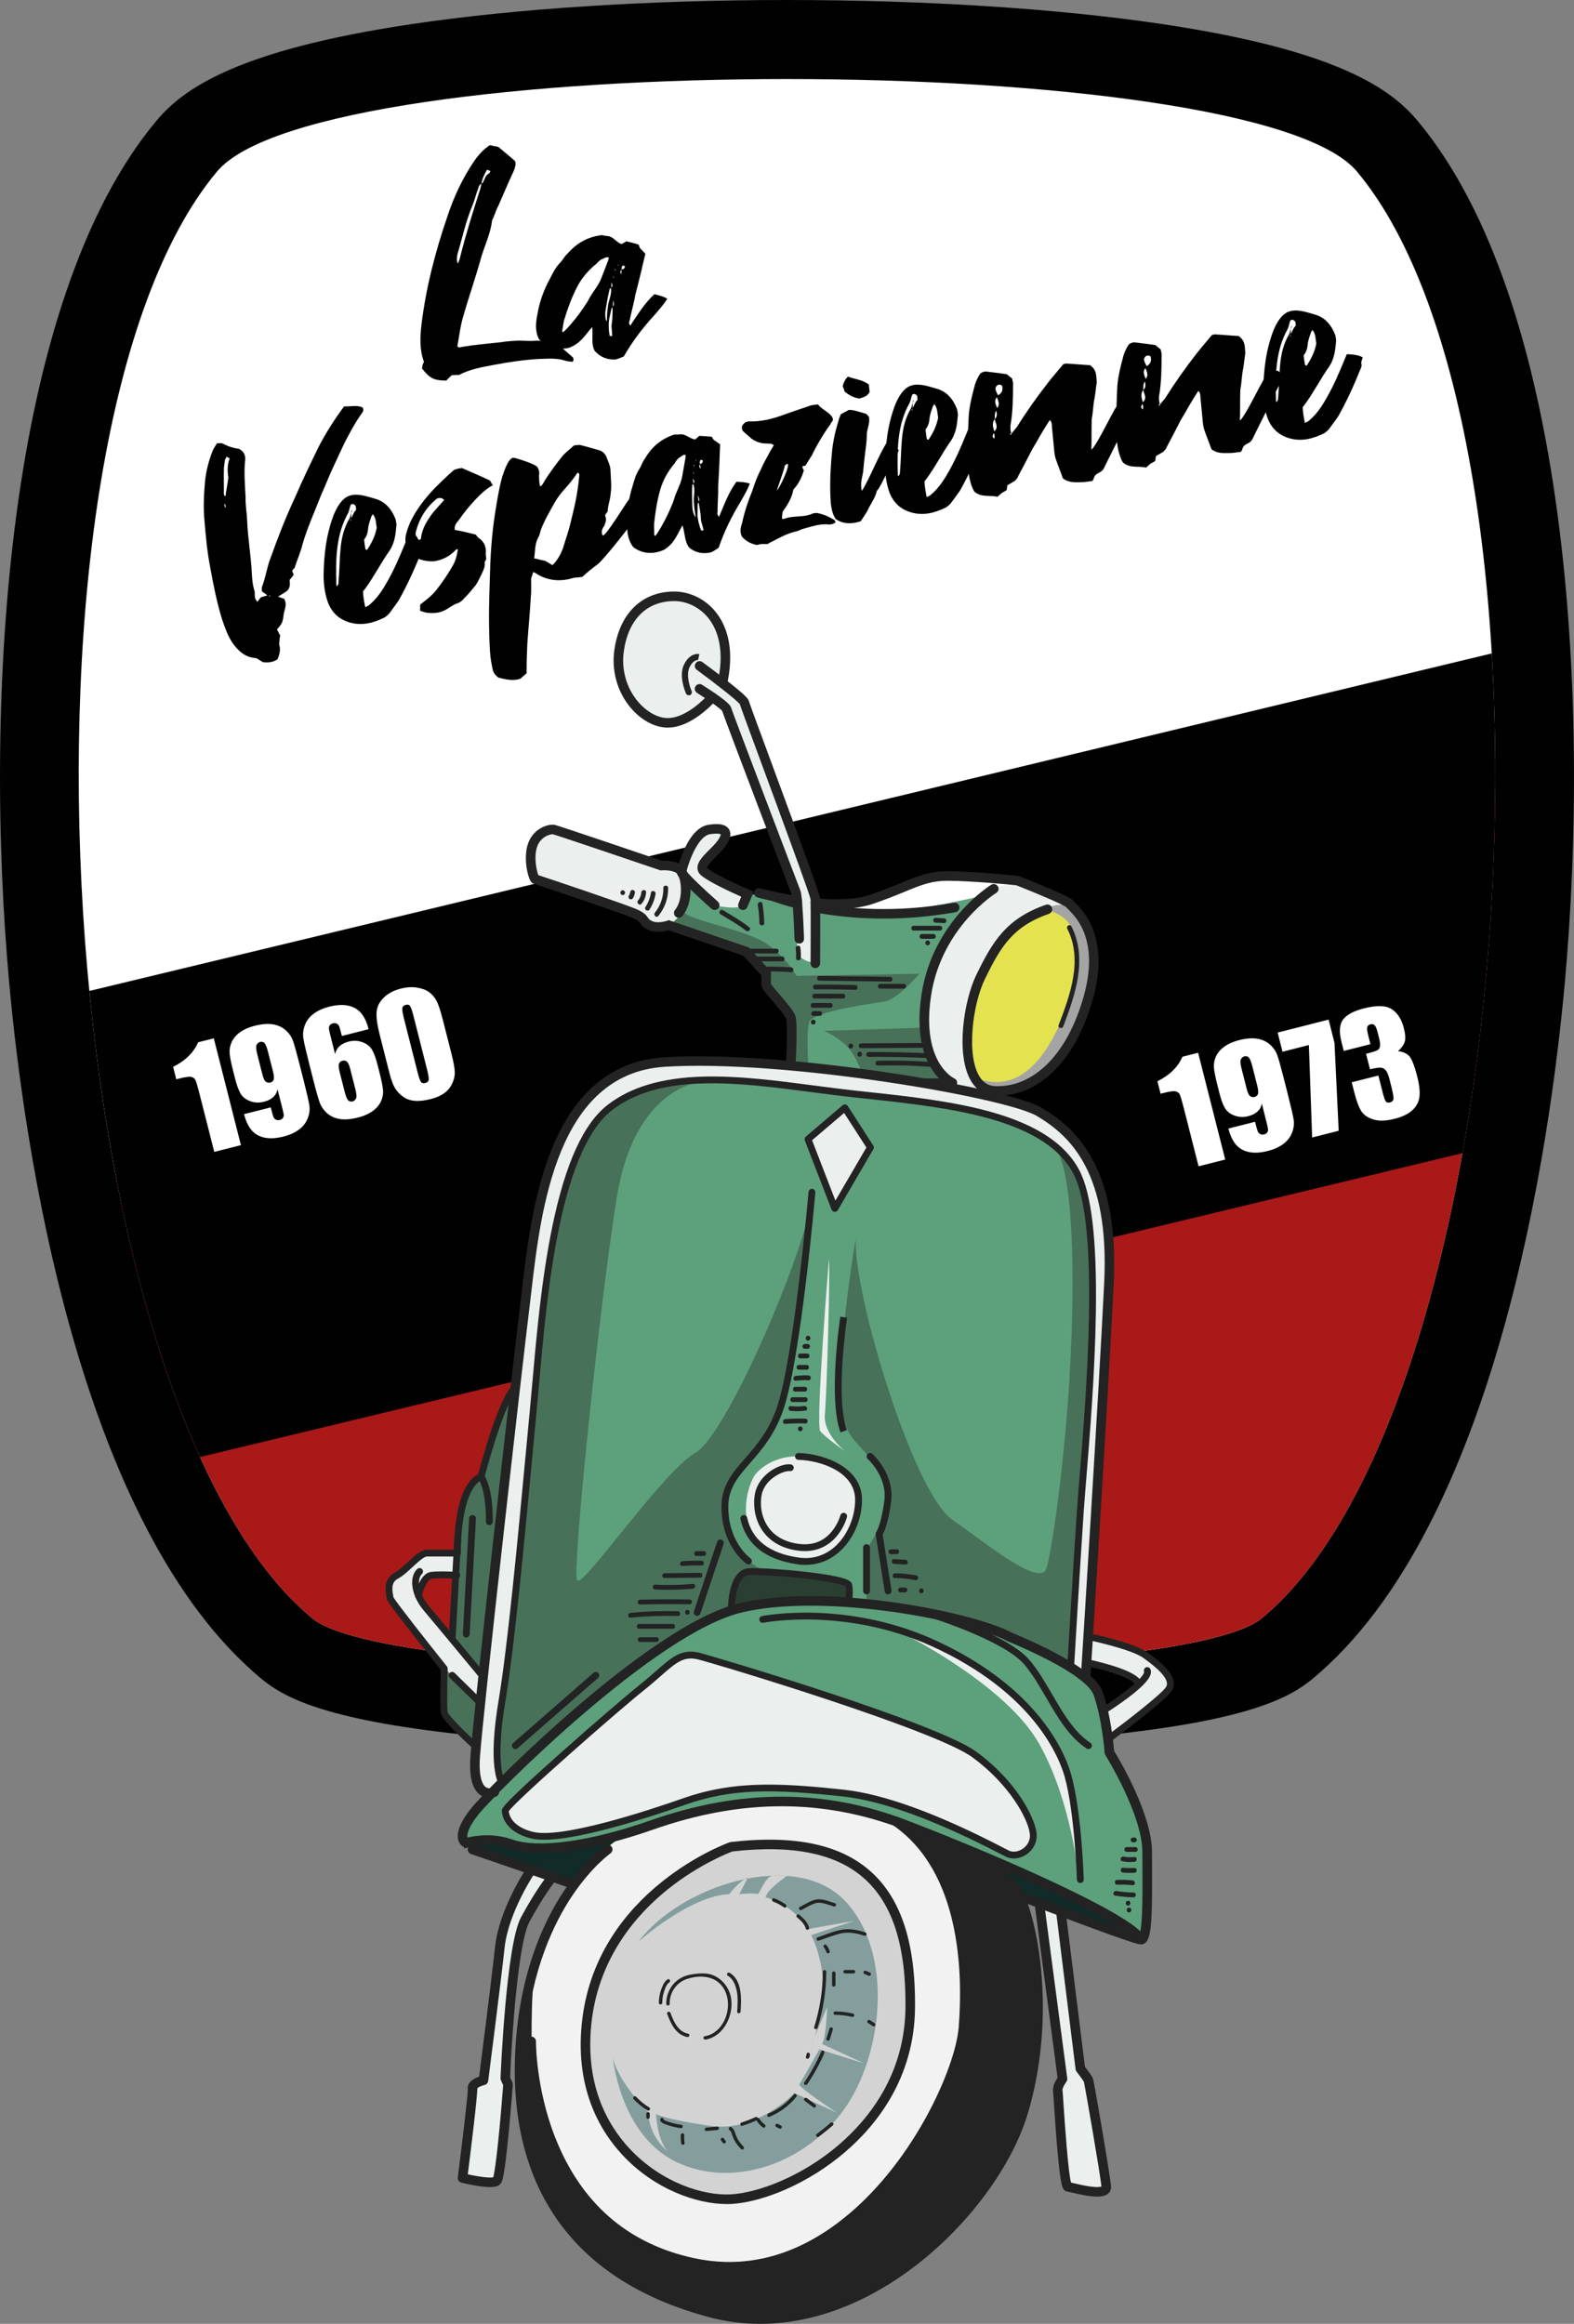 <?xml version="1.0" encoding="UTF-8"?><svg id="Calque_1" xmlns="http://www.w3.org/2000/svg" viewBox="0 0 533.25 787.24"><rect x="0" y="0" width="533.25" height="787.24" fill="#808080" stroke="none"/><defs><style>.cls-1{fill:#fff;}.cls-2{fill:#102b28;}.cls-3{fill:#487159;}.cls-4{fill:#839e9c;}.cls-5{fill:#232323;}.cls-6{fill:#ebf0ee;}.cls-7{fill:#a5a4a4;}.cls-8{fill:#5da07c;}.cls-9{fill:#d3d3d3;}.cls-10{fill:#a91917;}.cls-11{fill:#f9af2d;}.cls-12{fill:#e4e24f;}.cls-13{fill:#f2f2f2;}.cls-14{fill:#010101;}.cls-15{fill:#2a3f32;}</style></defs><path class="cls-11" d="m173.29,417.25v199.03c55.11,4.73,131.56,4.73,186.66,0v-250.25c-59.77,16.4-124.98,34.29-186.66,51.22Z"/><path class="cls-14" d="m266.62,592.62c-38.7,0-76.08-1.61-105.25-4.54-49.54-4.97-64.52-12.51-72.64-19.23C26.21,517.13,8.07,387.09,3.17,333.58-5.71,236.64,2.02,101.82,53.01,40.9c8.85-10.57,26.71-23.86,86.76-32.78C175,2.88,220.05,0,266.62,0s91.63,2.88,126.85,8.12c60.05,8.92,77.91,22.21,86.76,32.78,51,60.92,58.72,195.74,49.85,292.68-4.9,53.51-23.05,183.55-85.57,235.28-8.12,6.72-23.1,14.26-72.64,19.23-29.17,2.93-66.55,4.54-105.25,4.54Z"/><path class="cls-1" d="m459.7,58.09c-34.95-41.75-351.21-41.75-386.16,0C-1.78,148.07,17.08,474.82,105.8,548.23c28.4,23.5,293.24,23.5,321.64,0,88.72-73.4,107.59-400.15,32.26-490.14Z"/><path class="cls-10" d="m39.54,399.99c12.92,66.35,35.35,122.67,66.26,148.24,7.93,6.56,34.31,11.29,68.82,14.19v-199.51c-48.66,13.35-95.15,26.12-135.08,37.08Z"/><path class="cls-10" d="m358.63,312.41v250c34.51-2.9,60.89-7.63,68.82-14.19,49.8-41.2,77.58-162.22,79.06-276.38-39.37,10.8-91.2,25.02-147.88,40.57Z"/><path class="cls-14" d="m67.78,493.58l427.67-102.93c9.7-54.17,13.19-114.21,9.94-169.3L30.27,335.7c5.79,59.22,18.5,115.93,37.52,157.88Z"/><path class="cls-1" d="m72.43,351.74l9.19,36.19-9.03,2.29-4.93-19.4c-.71-2.8-1.21-4.47-1.48-5-.28-.53-.76-.87-1.43-1.01-.68-.14-2.06.06-4.14.59l-.89.23-1.07-4.22c4.13-2.05,6.95-4.82,8.48-8.32l5.32-1.35Z"/><path class="cls-1" d="m82.69,377.43l9.03-2.29c.43,1.69.72,2.74.88,3.17.16.43.43.75.83.97.4.22.87.25,1.42.12.46-.12.81-.36,1.03-.71.23-.36.3-.77.23-1.22-.08-.46-.29-1.36-.63-2.72l-1.46-5.77c-.2,1.08-.69,1.98-1.46,2.69-.77.71-1.82,1.24-3.15,1.57-1.65.42-3.23.34-4.72-.23-1.49-.57-2.57-1.44-3.23-2.61-.66-1.17-1.26-2.81-1.8-4.94l-.73-2.88c-.64-2.53-1.02-4.44-1.13-5.73-.11-1.29.11-2.56.68-3.83.57-1.26,1.52-2.37,2.84-3.33,1.33-.96,2.97-1.68,4.92-2.18,2.42-.61,4.48-.78,6.2-.5,1.72.28,3.16.94,4.33,1.98,1.17,1.04,2,2.24,2.48,3.59s1.23,4.02,2.24,7.99l1.28,5.03c1.09,4.31,1.76,7.2,2.01,8.68s.08,2.99-.51,4.52c-.59,1.53-1.58,2.82-2.98,3.86-1.4,1.04-3.13,1.83-5.19,2.35-2.55.65-4.73.77-6.56.36s-3.28-1.27-4.37-2.58c-1.09-1.31-1.92-3.1-2.49-5.36Zm6.16-13.58c.39,1.52.82,2.41,1.31,2.67s.94.33,1.36.23c.62-.16,1.03-.5,1.2-1.03.17-.53.09-1.46-.24-2.78l-1.66-6.55c-.41-1.6-.81-2.6-1.21-3.02-.4-.42-.92-.55-1.56-.39-.39.1-.74.39-1.06.88s-.27,1.56.15,3.23l1.72,6.77Z"/><path class="cls-1" d="m124.85,348.66l-9.03,2.29c-.43-1.68-.72-2.74-.86-3.17-.15-.43-.42-.75-.82-.97-.4-.22-.87-.26-1.42-.12-.46.12-.81.36-1.03.71-.23.36-.3.77-.24,1.23.07.46.27,1.37.62,2.72l1.46,5.77c.22-1.09.71-1.99,1.48-2.7.77-.71,1.81-1.23,3.12-1.57,1.65-.42,3.23-.34,4.72.23,1.49.57,2.57,1.44,3.23,2.61.66,1.17,1.26,2.81,1.8,4.94l.73,2.88c.64,2.53,1.03,4.44,1.15,5.73.12,1.29-.11,2.56-.68,3.83-.58,1.26-1.52,2.37-2.84,3.33-1.32.95-2.96,1.68-4.91,2.17-2.43.62-4.5.79-6.22.51-1.72-.28-3.16-.94-4.32-1.98-1.16-1.04-1.99-2.24-2.48-3.59-.49-1.35-1.25-4.02-2.26-8.02l-1.27-5.01c-1.09-4.31-1.76-7.2-2-8.69-.24-1.49-.07-2.99.51-4.52.58-1.53,1.57-2.81,2.98-3.86,1.41-1.05,3.14-1.83,5.2-2.36,2.53-.64,4.72-.76,6.55-.35,1.83.41,3.29,1.27,4.37,2.58,1.08,1.31,1.91,3.1,2.48,5.37Zm-6.16,13.58c-.33-1.28-.69-2.12-1.09-2.53-.4-.4-.93-.53-1.57-.36-.63.16-1.03.5-1.2,1.03s-.09,1.46.24,2.78l1.66,6.55c.41,1.59.81,2.6,1.21,3.02.4.42.92.55,1.56.39.39-.1.74-.39,1.06-.88.32-.49.27-1.56-.16-3.23l-1.72-6.77Z"/><path class="cls-1" d="m149.93,345.1l3.07,12.07c.7,2.74,1.05,4.78,1.07,6.1.02,1.33-.3,2.66-.96,3.98-.66,1.33-1.6,2.4-2.8,3.21-1.21.81-2.63,1.43-4.27,1.84-2.16.55-4.02.76-5.58.62-1.56-.14-2.9-.63-4.01-1.47-1.12-.84-2-1.8-2.66-2.88-.65-1.08-1.3-2.89-1.95-5.44l-3.21-12.63c-.84-3.32-1.19-5.89-1.04-7.68.15-1.8.96-3.42,2.41-4.85,1.45-1.43,3.39-2.46,5.82-3.07,1.98-.5,3.84-.61,5.58-.31,1.74.29,3.12.84,4.15,1.65s1.84,1.79,2.43,2.98c.59,1.18,1.24,3.14,1.93,5.88Zm-9.8-.75c-.49-1.92-.89-3.1-1.2-3.54-.31-.44-.81-.57-1.49-.39-.67.17-1.05.54-1.13,1.11-.09.57.11,1.78.58,3.65l4.48,17.66c.53,2.1.96,3.34,1.27,3.72.31.38.8.49,1.47.32.67-.17,1.05-.53,1.13-1.09.08-.56-.11-1.73-.56-3.5l-4.55-17.93Z"/><path class="cls-1" d="m405.9,356.62l9.19,36.19-9.03,2.29-4.93-19.4c-.71-2.8-1.21-4.47-1.48-5-.28-.53-.75-.87-1.43-1-.68-.14-2.06.06-4.14.59l-.89.23-1.07-4.22c4.13-2.05,6.95-4.82,8.48-8.32l5.32-1.35Z"/><path class="cls-1" d="m416.16,382.31l9.03-2.29c.43,1.68.72,2.74.88,3.17.16.43.43.75.83.97.4.22.87.26,1.42.12.46-.12.81-.36,1.03-.71s.3-.77.23-1.22c-.08-.46-.29-1.36-.63-2.72l-1.46-5.77c-.2,1.08-.69,1.98-1.46,2.69-.77.71-1.82,1.24-3.15,1.57-1.65.42-3.23.34-4.72-.23-1.49-.57-2.57-1.44-3.23-2.61-.66-1.17-1.26-2.81-1.8-4.95l-.73-2.88c-.64-2.53-1.02-4.44-1.13-5.73-.11-1.29.12-2.56.68-3.83.57-1.26,1.51-2.37,2.84-3.33,1.33-.96,2.97-1.68,4.92-2.18,2.41-.61,4.48-.78,6.2-.5,1.72.28,3.16.94,4.33,1.98,1.17,1.04,2,2.24,2.48,3.59.49,1.35,1.23,4.02,2.24,8l1.28,5.03c1.09,4.31,1.76,7.2,2.01,8.68s.08,2.99-.51,4.52c-.59,1.53-1.58,2.82-2.98,3.86-1.4,1.05-3.13,1.83-5.18,2.35-2.55.65-4.73.77-6.56.36s-3.28-1.27-4.37-2.58c-1.09-1.31-1.92-3.1-2.49-5.36Zm6.16-13.58c.39,1.52.82,2.41,1.31,2.67.49.26.94.33,1.36.23.62-.16,1.03-.5,1.2-1.03.17-.53.09-1.45-.24-2.78l-1.66-6.55c-.4-1.59-.81-2.6-1.21-3.02-.4-.42-.92-.55-1.56-.39-.39.1-.74.39-1.06.88-.32.49-.27,1.56.15,3.23l1.72,6.77Z"/><path class="cls-1" d="m450.11,345.4l2,7.89,1.42,29.77-8.99,2.28-1.11-31.32-8.93,2.27-1.65-6.5,17.26-4.38Z"/><path class="cls-1" d="m473.63,356.12c1.49.11,2.7.61,3.64,1.49.94.88,1.9,3.26,2.88,7.14.73,2.88.97,5.19.72,6.95-.25,1.75-1.08,3.25-2.48,4.49-1.4,1.24-3.36,2.17-5.88,2.81-2.86.73-5.23.82-7.11.27-1.88-.55-3.25-1.45-4.12-2.71-.87-1.26-1.74-3.62-2.61-7.06l-.73-2.86,9.03-2.29,1.49,5.88c.4,1.56.74,2.54,1.04,2.91.29.38.76.48,1.4.32.7-.18,1.09-.56,1.18-1.16.09-.59-.16-2.02-.73-4.29l-.63-2.5c-.35-1.39-.77-2.36-1.24-2.92-.47-.56-1.04-.87-1.71-.91-.66-.05-1.88.14-3.64.56l-1.33-5.25c2.15-.54,3.45-.96,3.92-1.26s.74-.74.82-1.35c.08-.61-.02-1.5-.32-2.68l-.51-2.01c-.32-1.27-.66-2.07-1.03-2.4-.36-.34-.82-.43-1.37-.29-.62.16-1,.48-1.12.96s0,1.42.34,2.8l.75,2.97-9.03,2.29-.78-3.09c-.88-3.46-.68-5.99.59-7.61,1.27-1.62,3.63-2.86,7.07-3.73,4.31-1.09,7.44-.99,9.4.3s3.32,3.44,4.08,6.43c.51,2.03.61,3.56.29,4.6s-1.08,2.11-2.28,3.21Z"/><path class="cls-14" d="m167.56,49.53c.38,0,.76.09,1.33.29,1.9,1.61,3.7,3.04,5.6,4.75.09.1.09.38.19.67,0,1.42-.67,2.85-1.33,4.18-1.52,3.32-2.94,6.74-4.46,10.16-.66,1.14-1.04,2.56-1.61,3.8-.09.38-.38.76-.57,1.33-.47,4.08-2.28,7.98-3.51,11.87-1.99,7.22-4.46,14.24-6.46,21.27-.85,3.13-1.23,6.36-1.8,9.5.47.47.85.38,1.42.19,4.46-.76,8.93-1.14,13.39-1.61.76-.09,1.61-.29,2.37-.29.85-.09,1.61-.19,2.47-.19,2.18-.19,4.37.19,6.46,0,1.61-.19,3.42.19,5.03.66,1.04.38,1.99.67,3.42.95,1.33,1.14,2.94,2.56,4.46,3.89.38.38.47.95.09,1.61-.76-.09-1.71-.09-2.56-.38-2.94-.95-5.98-.67-8.93-.57-5.13.29-10.16,1.04-15.19,1.99-3.99.76-8.07,1.42-11.87,3.42-.76,0-1.61,0-2.47.1-.66.57-1.33,1.23-1.8,1.8-4.08,0-5.6-.67-8.26-4.08.1-.38.1-.76.19-1.23.19-.38.29-.66.47-1.04-1.52-4.08-1.33-8.26-.85-12.53,1.52-12.63,4.75-24.97,8.83-36.84,2.18-6.65,5.22-13.01,9.02-18.61,1.52-2.18,3.13-3.99,5.32-5.41.67.1,1.04.19,1.61.38Zm-5.7,14.72c-.67,1.8-1.04,3.51-1.71,5.13-2.37,5.6-3.51,11.21-5.22,16.9-.09.85-.38,1.8.19,3.04.38-.95.67-1.52.76-2.18,1.9-7.6,4.27-15.19,6.65-22.6.28-.66.38-1.52.57-2.28,1.04-.66.95-2.09,1.9-3.04q1.23-.76,1.04-1.33c-.28-.1-.66-.29-1.04-.38q-1.61,2.66-1.9,4.75c-.95.38-.95,1.33-1.23,1.99Z"/><path class="cls-14" d="m216.84,84.09c.57.57,1.14,1.14,1.8,1.9-.38,1.71-.86,3.42-1.23,5.22-.76,3.04-1.42,5.89-2.18,8.74-.47,2.85-1.33,5.6-1.9,8.55-.19.47-.38,1.14.19,1.8,2.47-3.61,4.75-7.5,8.17-10.63,1.52.38,2.94.67,4.37,1.52-1.33,2.18-2.94,3.89-4.56,5.79-3.99,4.37-7.41,8.93-10.16,13.77-.95.38-1.9.85-2.94,1.04-2.75.1-5.13-.85-6.93-2.94-1.33-2.47-.47-5.22-.85-8.07-2.28,2.56-3.8,5.51-7.79,7.03-3.61.86-7.5.19-10.26-2.94-1.42-2.85-1.04-5.79-.47-8.54.67-4.18,2.18-8.17,4.18-11.87,1.04-1.99,1.9-3.89,3.61-5.6.95-1.04,1.33-1.99,2.28-2.85,2.85-3.23,6.36-5.7,11.68-6.36.38.1,1.42.29,2.47.38,1.71.47,2.56,2.09,4.27,2.66.57-.38,1.14-.57,1.61-.95,1.42.38,2.75.66,4.18,1.14.19.57.29.86.47,1.23Zm-13.01,3.7c-.76.48-1.33,1.04-1.71,1.52-2.75,2.18-5.13,4.94-6.65,7.98-1.8,3.51-3.23,7.41-4.37,11.21-.29,1.23-.38,2.37-.67,3.61,0,.1.09.19.29.48.28-.29.47-.48.76-.67,2.47-2.56,4.56-5.22,6.55-8.17,0,0,0-.09.09-.19.85-1.14,1.42-2.28,1.99-3.32,1.33-2.09,2.75-3.8,3.61-5.98.76-2.09,1.61-4.08,2.37-6.17.09-.29.09-.57.19-.95.09,0,.19-.1.09,0,.1-.1,0,0-.09.09-1.14-.38-1.8.57-2.47.57Zm2.75,9.97c-.57,2.28-.95,4.46-1.33,6.74-.29,1.52-.29,2.94.19,4.37.19-.28.19-.57.19-1.04,0-1.42.19-2.94.38-4.46.38-2.09,1.33-3.89.95-5.89.76-.47.57-1.04.19-1.8,0,.67,0,1.23-.09,1.9-.19.09-.47.19-.47.19Zm.57,6.84c-.29,1.14-.47,2.28-.76,3.42-.28,1.61-.19,4.27.19,5.79.19,0,.47,0,.66.09.29-.19.1-.66.1-1.14,0-.95-.29-2.09-.1-2.94.29-1.99.29-3.8.29-5.89.76-.57.38-1.42.19-2.28,0,.85-.1,1.71-.1,2.37-.19.19-.38.29-.47.57Zm.67-10.35v-.76h-.09v.76h.09Zm.76-2.75c0-.09,0-.19-.1-.29,0,0-.19,0-.19.09s.09.19.09.29c.09,0,.19-.09.19-.09Zm1.04-1.9c-.09,0-.19.1-.28.19,0,.1-.1.19-.1.29q.1-.09.19-.19c.09-.1.09-.19.19-.29Zm2.09.57c-.19-.1-.47-.1-.66-.29-.57.57-.47,1.14-.47,1.52-.38.38-.67.66-.1,1.52,0-.67.1-1.14.1-1.62.66-.09,1.14-.38,1.14-1.14Z"/><path class="cls-8" d="m170.49,604.54s-3.01-13.7-1.16-22.03c1.85-8.33,7.79-70.41,8.02-71.8s6.17-60.92,6.17-64.55,7.08-50.53,13.88-58.84c6.81-8.31,9.79-18.74,30.85-20.82,21.05-2.08,65.55,4.67,68.94,4.73,3.39.05,48.89,4.68,60.77,17.79,11.88,13.11,10.49,20.51,11.72,34.93,1.23,14.42-.39,53.44-1.08,57.92s-3.93,55.95-3.93,55.95l-1.7,27.57s-20.71-13.8-51.88-19.97c-31.17-6.17-47.27-3.83-59.32-1.08s-43.65,22.9-58.53,37.25c-14.88,14.34-22.75,22.96-22.75,22.96Z"/><path class="cls-6" d="m255.49,500.07c-3.03,5.17-8.19,24.1,13.94,28.63,22.13,4.53,21.59-23.31,21.13-24.85-.46-1.54-6.17-9.49-17.66-10.45-11.49-.96-16.74,5.53-17.41,6.67Z"/><path class="cls-3" d="m239.21,366.15s-24.07.35-30.32,39.91c-6.25,39.56-15.04,125.93-13.42,129.25,1.62,3.32,28.7-36.48,40.03-43.07,11.33-6.59,38.92-72.3,39.7-87.8,0,0-5.54,59.67-10.44,71.85-4.9,12.18-20.94,25.99-19.55,34.45,1.39,8.46,4.86,19.26,16.54,22.25,0,0-10.56-4.05-12.84,3.6-2.28,7.64-1.14,10.13-1.14,10.13,0,0-20.02,6.77-33.1,18.64-13.07,11.87-44.65,39.19-44.65,39.19,0,0-2.66-9.11-.58-21.95s7.63-71.14,8.1-73.8,4.6-68.08,8.91-83.52,5.29-44.73,25.33-54.04c16.66-7.74,18.07-3.11,27.43-5.07Z"/><path class="cls-3" d="m356.57,387.94s6.79,1.54,6.79,46.73-6.79,89.89-8.79,96.54c-2.01,6.65-18.97-7.23-32.08-16.49-13.11-9.25-33.62-76.81-32.54-95.32,0,0-4.53,25.72-5.04,46.25-.51,20.53,3.2,20.22,9.82,28.25,6.62,8.02,7.09,10.52,5.4,17.29-1.7,6.77-6.56,13.67-6.56,13.67v18.36s53.77,8.54,69.02,21.78c0,0,4.66-69.1,4.57-69.72s5.46-69.25.68-89.15c-4.78-19.9-11.26-18.2-11.26-18.2Z"/><path class="cls-15" d="m247.78,545.09s-.48-12.87,6.08-12.71c6.56.15,27.38,2.08,30.46,2.93,3.08.85,3.86,2.16,3.86,3.63s-.77,3.74-.77,3.74c0,0-34.75-.06-39.62,2.42Z"/><path class="cls-8" d="m157.96,624.92s-5.1-2.22,3.97-11.95c9.08-9.73,29-34.4,57.68-51.13,28.69-16.73,29.69-19.91,51.63-20.04s61.8,6.39,74.84,14.57c13.04,8.18,25.91,11.72,28.07,23.6,2.16,11.88,1.83,16.04,3.54,18.66s9.96,15.35,10.31,28.65c.34,13.3-.43,29.27-1.07,29.61s-18.17-14.34-38.84-22.42c-20.67-8.08-41.95-22.27-82.98-23.97-41.03-1.7-47.78,13.42-68.38,14.42-20.61,1-38.12-2.55-38.77,0Z"/><path class="cls-6" d="m170.83,613.12s56.35-52.06,61.26-52.17,75.01,21.63,84.61,26.09,18.7,9.72,26.14,20.07c7.44,10.35,9.26,16.19,6.07,18.74-3.18,2.54-2.14,4.51-14.17-1.5-12.03-6.02-32.04-16.77-63.97-18.05-31.93-1.27-52.29,7.98-57.49,9.72-5.21,1.74-35.63,13.77-42.45-2.89Z"/><path class="cls-8" d="m267.79,361.87s.83-14.34,0-17.12-7.3-9.2-7.65-10.32-.11-6.12-1.73-6.92-7.98-6.12-7.98-6.12l-24.76-7.89s6.25-5.26,6.48-9.5c.23-4.24.58-6.09.58-6.09l9.57,8.86s7.9.65,9.05,0,3.15-3.54,3.15-3.54c0,0,1.94-.98,5.64-.14,3.7.84,9.7,3.66,9.7,3.66l.61,17.3s5.02,1.74,5.86,1.62.26-19.78.26-19.78c0,0,5.67,3.46,19.44,3.64s40.83-9.31,40.83-9.31c0,0-21.86,16.01-22.56,30.39-.69,14.38-3.07,26,2.98,31.84,6.04,5.84,9.29,5.98,9.29,5.98,0,0-51.21-7.26-58.75-6.56Z"/><path class="cls-3" d="m233.79,303.81s-3.02,3.22-1.81,5.38,16.33,5.01,24.66,8.83c8.32,3.82,13.23,12.58,13.23,12.58l41.66-.74s-7.66,8.79-11.69,9.41c-4.03.62-24.62,3.39-25.7,6.98s-.23,15.25-.23,15.25l-6.17-1.49s.31-14.42-.46-16.19-7.02-9.64-7.13-9.72-.73-5.71-.73-5.71l-6.79-6.21-25.14-8.56,6.17-9.82h.15Z"/><path class="cls-3" d="m312.8,348.14l-33.57,1.08s6.09,2.7,9.02,6.79c2.93,4.09,2.94,6.92,5.23,8.41,2.29,1.49,27.99,3.61,27.99,3.61,0,0-4.54-6.07-5.08-7.15s-3.6-12.72-3.6-12.72Z"/><path class="cls-5" d="m184.14,658.7s-14.35,46.06,10.41,80.51c24.77,34.45,55.39,27.8,63.85,27.3,8.46-.5,52.74-15.69,66.17-72.88,12.26-52.22-22.67-82.82-35.86-81.44,0,0,42.42,14.11,48.82,18.59,6.4,4.49,11.45,12.54,12.9,27.05,1.45,14.51,5.18,66.09-23.31,91.78-28.49,25.69-53.67,43.73-87.92,33.32-34.24-10.41-48.91-24.04-59.2-51.13-10.29-27.09-1.42-66.4,4.14-73.11Z"/><path class="cls-13" d="m299.17,615.41s15.91,6.7,21.93,24.04c6.02,17.33,8.56,47.27,0,66.23-8.56,18.96-31.91,52.51-54.29,58.14-22.38,5.63-44.27,3.39-58.15-9.56-13.88-12.96-28.9-33.2-28.53-54.29s-2.1-37.68,10.49-55.53c12.58-17.84,19.13-23.75,23.6-24.68,4.47-.93,46.59-17.9,84.96-4.35Z"/><path class="cls-9" d="m242.75,628.31s7.14-7.04,29.94-1.86c22.8,5.18,32.21,16.44,34.99,37.88,2.78,21.44-1.85,36.55-7.25,45.5s-18.2,25.76-37.79,32.08c-19.59,6.32-37.79.62-51.05-13.88-13.26-14.5-15.07-33.16-11.62-50.59,3.45-17.43,24.73-43.2,42.78-49.13Z"/><path class="cls-4" d="m216.22,657.84s17.27-15.56,30.85-16.18c0,0,3.34-4.48,6.3-5.56l-2.91,5.56s5.71-.46,6.17,0,2.62-5.87,4.94-6.18,5.09,0,5.09,0c0,0-7.09,4.8-7.25,7.26,0,0,9.87,2.61,14.04,10.79l15.89-2.78-14.5,4.78s5.24,10.03,3.7,21.9c-1.54,11.88-3.55,15.02-3.55,15.02l5.24-12.55s-.31,10.29-1.7,12.55l14.34,6.59-15.27-4.79s-6.17,11.01-6.79,11.83c-.62.82,12.65,9.61,12.65,9.61l-14.34-6.63s-12.65,13.42-28.53,11.11-18.35-4.01-18.35-4.01c0,0,.46,9.1,4.01,12.65,0,0-6.32-4.63-6.63-13.26,0,0-10.64-10.64-12.03-18.82,0,0,2.31,26.37,21.44,35.63,19.13,9.25,43.8.62,56.91-17.74,13.11-18.35,17.12-52.98.31-70.68-16.81-17.7-55.61-5.35-70.02,13.91Z"/><path class="cls-3" d="m161.23,591.26s-11.57-9.02-11.22-11.8,3.17-31.47,3.17-31.47c0,0,.9-38.08,4.78-41.87,3.88-3.8,5.01-6.02,5.01-6.02,0,0,6.79-25.91,10.45-28.11,3.66-2.2-2.81,28.23-2.58,31,.23,2.78-9.6,88.26-9.6,88.26Z"/><path class="cls-6" d="m166.95,607.42s-6.48,2.14-5.29-16.9c1.19-19.04,9.17-89.99,9.17-89.99,0,0,8.21-66.94,8.68-71.57.46-4.63,4.01-47.81,23.29-59.69,19.28-11.88,14.34-10.56,33.47-9.98,19.13.57,71.99,7,80.72,8.34,8.73,1.34,34.49,3.81,46.52,18s10.33,21.75,12.49,35.17c2.16,13.42-3.08,56.76-3.08,60.92s-5.32,84.49-5.32,84.49l-5.01-1.2s6.79-101.64,6.79-106.27,3.86-55.53-9.1-67.71c-12.96-12.18-31.16-15.73-54.91-18.82-23.75-3.08-60.92-9.18-77.89-6.05-16.97,3.12-32.54,11.91-38.41,45.38-5.86,33.47-10.64,88.99-10.64,88.99,0,0-7.7,73.1-8.41,78.03-2.8,19.41,1.55,26.1,1.55,26.1l-4.63,2.77Z"/><path class="cls-6" d="m161.99,576.22l1.04-9.08s-15.56-19.09-16.66-20.36-4.05-5.32-4.05-6.36,1.85-5.96,2.89-6.42,9.2,0,9.2,0l.35-8.04s-9.31-1.1-10.87,0c-1.56,1.1-12.44,8.73-12.32,10.76.12,2.02-1.56,2.72,1.97,7.23,3.53,4.51,25.89,32.52,28.32,32.7l.13-.42Z"/><path class="cls-6" d="m179.39,633.25l8.07,2.22s-10.27,13.05-10.96,16.17c-.69,3.12-5.44,53.1-5.44,53.1,0,0,.46,1.89,0,7.83-.46,5.94-1.56,26.76-4.07,27.22-2.52.46-11.03-1.74-10.88-3.24s6.05-31.12,6.05-31.12l1.16-1.39s4.4-33.55,4.97-36.55c.58-3.01,1.27-16.65,4.74-21.22,3.47-4.57,6.36-13.02,6.36-13.02Z"/><path class="cls-6" d="m351.42,645.25l7.93,1.84,6.48,54.56,2.16,3.24,6.48,36.55s-.31,2.16-2.78,1.23c-2.47-.93-9.25.15-10.18-2.62-.93-2.78-4.16-31.31-3.39-33.01.77-1.7,1.7-3.86,1.7-3.86l-8.4-57.94Z"/><path class="cls-2" d="m157.96,624.92l16.43,6.84,20.07,6.6s11.35-16.7,24.5-19.88c13.15-3.19-25.72,9.28-32.97,7.98-7.25-1.3-27.38-4.69-28.03-1.53Z"/><path class="cls-2" d="m340.23,631.63s41.88,19.52,42.73,22.11c.86,2.58-2.03.37-2.03.37l-35.16-11.36-5.55-11.11Z"/><path class="cls-6" d="m375.7,589.76l-1.74-10.53,11.46-8.5s-1.64-2.51-3.05-3.76-13.62-3.47-13.62-3.47v-9.37s17.02,5.78,18.17,6.02,9.24,6.35,9.59,8.67-.35,4.29-3.01,6.14-17.81,14.81-17.81,14.81Z"/><path class="cls-6" d="m334.52,369.58s-9.79-1-12.84-3.43c-3.05-2.43-14.36-18.22-6.62-35.31,7.74-17.09,16.24-26.07,20.08-28.75,3.84-2.68,4.32-4.19,4.32-4.19,0,0,19.52,5.67,21.79,7.91l2.27,2.24s-9.87-2.99-15.58,2.9c-5.71,5.89-13.73,12.47-15.89,19.9-2.16,7.43-5.71,17.42-3.7,27,2.01,9.58,6.17,11.74,6.17,11.74Z"/><path class="cls-12" d="m354.92,308.21s-17.81,4.21-22.86,22.63c-5.05,18.42-7.92,30.57-1.11,36.12,6.81,5.55,17.45-1.25,22.89-8.55,5.44-7.3,14.11-26.72,11.81-37.79-2.3-11.07-8.15-12.41-10.73-12.42Z"/><path class="cls-7" d="m354.07,307.96s9.04,2.15,9.45,8.44c.41,6.29,2.64,12.03-1,21.86-3.64,9.83-12.57,34.08-31.57,27.07,0,0,7.39,7.75,19.77,1.62,12.38-6.13,19.64-26.26,19.42-32.85-.22-6.59,1.52-14.83-3.23-22.91-4.74-8.09-12.84-3.23-12.84-3.23Z"/><path class="cls-1" d="m281.25,306.46s13.05-1.66,22.9-5.6c9.85-3.93,9.37-3.93,17.32-3.93s25,2.54,25,2.54c0,0-9.59-.63-13.74,4.02,0,0-14.24,3.36-22.66,4.26-8.42.9-23.98.88-28.83-1.3Z"/><path class="cls-6" d="m223.24,314.56s7.17-1.6,8.56-7.8,1.04-7.82,1.04-7.82l9.46,7.82s7.55,1.57,9.05,0,1.85-4.67,1.85-4.67c0,0-14.81-4.92-14.98-6.93-.17-2.01-.87-2.12,2.14-4.67,3.01-2.54,8.56-6.94,5.78-8.68-2.78-1.74-9.6.46-10.76,2.78-1.16,2.31-4.74,9.95-4.74,9.95,0,0-4.74-.49-6.02-.82s-38.41-12.53-38.41-12.53c0,0-6.25,3.17-6.25,6.99s.9,8.1,1.78,9.25,34.31,11.33,34.83,12.09,2.41,5.96,6.65,5.03Z"/><path class="cls-6" d="m270.2,323.54s4.4,3.72,5.63,1.78.54-21.91.54-21.91l-14.27-39.18s-6.86-25.83-9.33-27.07-8.1-5.24-8.1-5.24c0,0,2.66-12.42-.1-17.51s-9.59-15.54-19.57-12.26-19.9,13.65-14.5,27.3c5.4,13.65,10.87,14.58,14.11,14.65s8.1.08,10.1-1.77,6.56-5.48,6.56-5.48l6.1,3.77,11.02,30.08,11.1,31.12.7,21.71Z"/><polygon class="cls-6" points="286.98 375.29 273.75 385.93 282.82 408.26 294.88 388.71 286.98 375.29"/><path class="cls-5" d="m282.82,410.53s-.06,0-.09,0c-.44-.04-.83-.32-.99-.74l-9.07-23.44c-.18-.46-.05-.98.33-1.3l12.49-10.64c.25-.22.59-.31.92-.26.33.05.62.24.8.52l8.64,13.42c.24.37.25.83.03,1.21l-12.06,20.67c-.21.36-.59.57-1,.57Zm-7.7-24.25l7.91,20.44,10.49-17.98-7.54-11.71-10.86,9.25Z"/><path class="cls-6" d="m307.38,554.13s33.73,17.03,44.72,36.68c10.99,19.65,13.19,44.54,13.19,44.54,0,0,1.62-34.84-14.06-53.92-15.67-19.09-43.85-27.3-43.85-27.3Z"/><path class="cls-6" d="m280.84,426.5s-4.63,56.22-2.93,58.34c1.7,2.12,8.33,6.75,8.33,6.75,0,0-7.4-5.86-6.79-12.34.62-6.48,1.85-48.12,1.39-52.75Z"/><path class="cls-5" d="m165.83,609.05c-.98,0-2.08-.24-3.11-.95-2.76-1.93-3.85-6.3-3.33-13.37,1.16-15.77,13.7-126.97,16.9-153.23.17-1.42.35-2.91.53-4.46,1.62-13.84,3.84-32.79,10.45-48.61,3.66-8.74,8.34-15.68,13.93-20.62,6.57-5.81,14.57-9.05,23.79-9.63,17.92-1.14,45.11.68,74.6,4.99,26.09,3.81,47.53,8.68,53.34,12.12,4.95,2.93,12.13,7.95,17.35,17.75,5.51,10.34,7.88,24.32,7.04,41.56-1.83,37.75-7.81,132.11-7.87,133.05-.06.89-.82,1.57-1.72,1.51-.89-.06-1.57-.83-1.51-1.72.06-.95,6.04-95.28,7.87-133.01,1.79-36.94-11.25-49.53-22.81-56.37-10.64-6.3-85.82-19.23-126.09-16.67-36.54,2.32-41.94,48.45-45.16,76-.18,1.56-.36,3.06-.53,4.48-3.2,26.25-15.72,137.35-16.88,153.08-.58,7.82,1.18,9.93,1.95,10.48,1.01.7,2.23.2,2.24.19.81-.37,1.77,0,2.14.8.37.81.01,1.77-.8,2.14-.53.24-1.37.47-2.32.47Z"/><path class="cls-5" d="m386.57,658.7c-.61,0-1.88,0-22.58-7.74-10.1-3.78-20.02-7.6-20.11-7.64-.83-.32-1.25-1.26-.93-2.09.32-.83,1.26-1.25,2.09-.93,14.04,5.42,36.65,13.93,41.02,15.05.25-.71.66-2.58.85-7.37.18-4.3.15-9.76.13-15.05,0-1.84-.02-3.68-.02-5.46,0-12.8-12.42-32.72-12.54-32.92-.14-.22-.22-.48-.24-.74,0-.12-.88-11.68-3.77-19.7-.62-1.72-3.43-5.54-15.28-11.72-6.93-3.62-13.58-6.27-13.64-6.29-.07-.03-.13-.06-.19-.09-5.12-2.85-19.33-7.17-38.42-9.9-11.84-1.69-34.29-3.93-51.57.12-29.25,6.86-83.55,61.32-89.22,68.38-4.23,5.26-4,7.66-3.68,8.08.79.24,1.29,1.04,1.12,1.87-.18.88-1.03,1.45-1.91,1.27-1.04-.21-1.9-1.02-2.32-2.17-.66-1.81-.45-5.2,4.27-11.08,3.42-4.25,18.95-20,36.46-34.95,16.04-13.69,38.53-30.8,54.54-34.56,17.8-4.17,40.7-1.9,52.77-.17,16.64,2.38,32.83,6.58,39.45,10.23.87.35,7.24,2.94,13.85,6.39,9.91,5.18,15.41,9.59,16.82,13.49,2.77,7.67,3.74,17.97,3.93,20.16,1.74,2.84,12.83,21.37,12.83,34.3,0,1.78,0,3.61.02,5.45.07,15.91-.1,23.09-2.08,25.08-.58.58-1.21.7-1.63.7Z"/><path class="cls-5" d="m385.14,657.84c-.7-1.31-4.82-5.55-27.89-16.48-14.5-6.86-33.11-14.75-51.07-21.64-27.2-10.43-54.92-10.43-84.72.02-21.44,7.52-39.29,9.88-48.96,6.48-7.86-2.76-15.15-.04-15.22-.02l-1.17-3.02c.34-.13,8.44-3.19,17.46-.02,8.86,3.11,26.36.69,46.82-6.48,30.56-10.71,59-10.71,86.95.02,18.04,6.92,36.73,14.84,51.3,21.74,8.08,3.83,14.63,7.21,19.48,10.07,7.48,4.41,9.23,6.57,9.89,7.81l-2.86,1.52Z"/><path class="cls-5" d="m343.44,629.58c-.96,0-1.9-.2-2.73-.62-.31-.16-.8-.41-1.46-.75-22.25-11.58-40.31-18.18-53.67-19.63-23.5-2.55-37.49-2.78-53.4,2.8-15.23,5.34-42.26,13.92-52.26,11.42-10.05-2.51-9.91-9.21-9.9-9.5v-.08c.08-.69.21-1.86,20.25-19.68,10.23-9.1,21.95-19.19,26.68-22.97,2.1-1.68,3.87-3.23,5.43-4.6,5.4-4.74,8.66-7.6,14.78-6.02,4.64,1.2,79.98,23.51,93.63,33.5,13.52,9.9,19.66,22.05,20.36,27.39.37,2.84-.84,5.55-3.23,7.26-1.37.98-2.97,1.48-4.49,1.48Zm-83.02-25.01c7.47,0,15.7.66,25.41,1.71,13.66,1.48,31.99,8.17,54.49,19.88.64.33,1.12.58,1.43.74,1.39.69,3.29.43,4.85-.68.81-.58,2.65-2.22,2.28-5.08-.69-5.32-7.18-16.85-19.43-25.82-12.63-9.24-84.98-31.1-92.84-33.13-4.94-1.27-7.52,1-12.68,5.52-1.58,1.39-3.37,2.96-5.51,4.67-9.48,7.58-43.71,37.64-46.06,41.21.08.98.83,5.14,8.14,6.97,9.76,2.44,38.87-7.13,50.93-11.36,9.49-3.33,18.5-4.63,29-4.63Zm-88.15,9.15h0s0,0,0,0Z"/><path class="cls-5" d="m368.76,592.53c-.22,0-.44-.06-.64-.19-5.99-3.97-9.86-10.64-13.61-17.09-2.29-3.95-4.66-8.03-7.46-11.35-7.1-8.43-33.42-16.46-33.69-16.54-.61-.18-.96-.83-.77-1.44s.83-.96,1.44-.77c1.11.34,27.25,8.31,34.79,17.26,2.93,3.48,5.35,7.65,7.69,11.68,3.61,6.22,7.34,12.65,12.88,16.32.53.35.68,1.07.32,1.6-.22.34-.59.52-.97.52Z"/><path class="cls-5" d="m366,637.89c-.62,0-1.14-.49-1.16-1.12,0-.22-.73-22.56-4.12-34.77-1.78-6.41-10.3-28.56-45.17-44.37-15.24-6.91-29.92-8.69-39.56-8.96-10.43-.3-17.29,1.05-17.36,1.06-.63.12-1.24-.28-1.36-.91-.13-.63.28-1.24.91-1.36.29-.06,7.2-1.41,17.88-1.11,9.85.28,24.86,2.1,40.45,9.17,13.63,6.18,24.79,13.99,33.17,23.22,6.49,7.15,11.2,15.18,13.27,22.63,3.47,12.48,4.18,34.4,4.21,35.32.02.64-.48,1.17-1.12,1.19-.01,0-.02,0-.04,0Z"/><path class="cls-5" d="m169.09,604.54c-.41-.58-3.87-6.34-.19-28.37,3.15-18.88,6.57-55.44,9.32-84.82.47-4.98.91-9.69,1.32-14,.26-2.75.53-5.76.81-8.96,1.39-15.73,3.11-35.3,6.82-53.13,4.43-21.33,10.59-34.77,18.85-41.09,7.8-5.97,18.31-9.06,32.15-9.45,12.09-.33,25.14,1.37,37.75,3.03,4.69.61,9.13,1.2,13.52,1.68,1.41.15,2.84.31,4.28.46,13.66,1.47,29.14,3.14,42.25,6.86,15.26,4.32,24.96,10.75,29.67,19.66,4.17,7.89,6.01,23.78,5.62,48.56-.32,20.3-2.09,41.9-3.26,56.18-.35,4.3-.66,8.02-.84,10.74-1.37,20.23-3.26,52.66-3.28,52.99-.04.64-.58,1.13-1.22,1.09-.64-.04-1.12-.58-1.09-1.22.02-.33,1.91-32.77,3.28-53.01.19-2.73.49-6.46.84-10.77,2.29-27.95,7.07-86.12-2.1-103.47-4.4-8.32-13.64-14.38-28.26-18.52-12.92-3.66-28.3-5.32-41.87-6.78-1.44-.16-2.87-.31-4.28-.46-4.42-.48-8.86-1.07-13.57-1.68-25.36-3.32-51.58-6.76-68.19,5.96-7.68,5.89-13.74,19.25-17.99,39.73-3.68,17.7-5.4,37.2-6.78,52.86-.28,3.2-.55,6.22-.81,8.97-.41,4.31-.85,9.02-1.32,14-2.75,29.41-6.18,66.02-9.34,84.98-3.53,21.12-.21,26.64-.18,26.69v-.02s-1.91,1.32-1.91,1.32Z"/><path class="cls-5" d="m247.77,546.71c-.63,0-1.14-.5-1.16-1.13-.01-.57-.18-14.08,7.35-14.35,3.47-.12,11.91.44,19.2,1.28,4.12.48,7.61,1.01,10.1,1.54,3.73.8,5.2,1.55,5.42,2.75.49,2.71.02,5.59,0,5.71-.11.63-.7,1.06-1.33.95-.63-.11-1.06-.7-.95-1.33,0-.02.4-2.44.04-4.69-.79-.54-4.59-1.65-14.51-2.74-6.88-.76-14.74-1.27-17.9-1.16-5.2.19-5.12,11.88-5.12,11.99.01.64-.5,1.17-1.13,1.18,0,0-.02,0-.02,0Z"/><path class="cls-5" d="m160.88,592.53c-.28,0-.56-.1-.78-.3-.03-.02-2.56-2.33-5.1-4.86-5.37-5.34-5.56-6.47-5.65-7.01-.33-1.98-.09-12.23-.03-14.72-1.04-1.31-5-6.27-8.91-11.25-9.42-12.01-9.42-12.42-9.42-12.98,0-.07-.05-.34-.09-.55-.3-1.63-1.11-5.96,2.7-8.02,1.48-.8,3.1-2.3,4.68-3.76,2.37-2.2,4.42-4.09,6.36-4.09h9.17c.01-1.98.13-6.18.83-10.67,1.25-8.05,3.73-13.06,7.37-14.91,1.17-4.45,7.12-26.43,11.82-30.26.49-.4,1.22-.33,1.63.16.4.5.33,1.22-.16,1.63-3.68,3-9.32,22.37-11.18,29.58-.09.35-.34.64-.68.78-6.39,2.62-7.44,18.8-7.3,24.81,0,.31-.11.61-.33.83-.22.22-.52.35-.83.35h-10.33c-1.03,0-3.12,1.93-4.79,3.48-1.68,1.55-3.41,3.16-5.14,4.09-2.15,1.16-1.92,3.48-1.53,5.56.05.28.09.51.12.71,1.04,1.85,11.56,15.22,18.1,23.39.17.21.26.48.25.75-.14,5.12-.26,13.25-.02,14.7.32,1.17,5.45,6.39,10.02,10.54.47.43.51,1.16.08,1.63-.23.25-.54.38-.86.38Zm-27.63-51.49"/><path class="cls-5" d="m162.74,578.07c-.29,0-.58-.11-.81-.33l-9.56-9.37c-.46-.45-.46-1.18-.02-1.64.45-.46,1.18-.46,1.64-.02l9.56,9.37c.46.45.46,1.18.02,1.64-.23.23-.53.35-.83.35Z"/><path class="cls-5" d="m162.74,568.01c-.33,0-.66-.14-.89-.42-.14-.17-14.38-17.4-18.27-21.97-4.21-4.95-5.21-11.28-2.23-14.1.46-.44,1.2-.42,1.64.05.44.46.42,1.2-.05,1.64-1.8,1.71-1.26,6.61,2.4,10.92,3.89,4.58,18.14,21.82,18.29,21.99.41.49.34,1.22-.15,1.63-.22.18-.48.27-.74.27Z"/><path class="cls-5" d="m141.76,541.7c-.08,0-.16,0-.25-.03-.62-.14-1.02-.75-.88-1.38.27-1.23,1.79-7.37,5.43-7.79,3.07-.35,8.53-.02,8.76,0,.64.04,1.12.59,1.08,1.23s-.59,1.13-1.23,1.08c-.05,0-5.49-.34-8.36,0-1.49.17-2.93,3.68-3.44,5.99-.12.54-.6.91-1.13.91Z"/><path class="cls-5" d="m154.33,555.37l-2.31-.13c.07-1.28,1.73-31.37,1.94-34.16l2.31.17c-.21,2.77-1.92,33.8-1.93,34.12Z"/><path class="cls-5" d="m165.78,516.65h-.02c-.64,0-1.15-.53-1.14-1.17.14-10.72-2.51-14.52-2.54-14.55-.39-.51-.29-1.23.22-1.62.51-.39,1.23-.29,1.62.22.13.17,3.17,4.31,3.01,15.99,0,.63-.52,1.14-1.16,1.14Z"/><path class="cls-5" d="m157.96,554.74s-.04,0-.06,0c-.64-.03-1.13-.58-1.09-1.22l2.12-39.18c.03-.64.58-1.13,1.22-1.09.64.03,1.13.58,1.09,1.22l-2.12,39.18c-.03.62-.54,1.09-1.15,1.09Z"/><path class="cls-5" d="m253.56,529.97c-.23,0-.46-.07-.66-.21-.35-.24-8.48-6.05-8.48-19.34,0-7.17,3.72-11.44,8.02-16.39,3.77-4.34,8.04-9.25,10.78-17.29,5.79-17.02,10.65-72.39,10.7-72.95.06-.64.62-1.11,1.25-1.05.64.06,1.11.62,1.05,1.25-.2,2.29-4.94,56.21-10.81,73.49-2.88,8.47-7.31,13.57-11.22,18.07-4.17,4.79-7.46,8.58-7.46,14.88,0,12.1,7.41,17.39,7.49,17.44.52.36.65,1.09.29,1.61-.22.32-.58.5-.95.5Z"/><path class="cls-5" d="m284.75,485.25c-4.22-11.49-.23-38.08-.06-39.2l2.29.35c-.04.27-4.07,27.13-.06,38.06l-2.17.8Z"/><path class="cls-5" d="m174.58,592.53c-.32,0-.64-.13-.87-.4-.42-.48-.37-1.21.11-1.63l27.29-23.83c.48-.42,1.21-.37,1.63.11.42.48.37,1.21-.11,1.63l-27.29,23.83c-.22.19-.49.29-.76.29Z"/><path class="cls-5" d="m375.14,590.81l-2.73-11.8.7-.44s4-2.48,7.78-5.34c7.03-5.31,6.73-6.85,6.72-6.87-.24-.59.04-1.27.63-1.51.59-.24,1.27.04,1.51.63.57,1.39.25,3.73-7.32,9.47-2.96,2.25-6.05,4.27-7.4,5.13l1.56,6.75c5.48-4.11,16.31-12.47,18.31-15.13.39-.51.52-1.05.43-1.67-.45-2.95-5.77-6.79-8.04-8.43-4.15-2.99-18.96-6.1-19.11-6.13-.63-.13-1.03-.74-.9-1.37.13-.63.74-1.03,1.37-.9.63.13,15.45,3.24,20,6.52,4.35,3.14,8.45,6.52,8.98,9.96.19,1.24-.1,2.39-.86,3.41-2.84,3.79-19.49,16.14-20.2,16.66l-1.42,1.05Z"/><path class="cls-5" d="m384.64,570.84c-.03-.18-.48-1.87-8.39-4.34-4.31-1.35-8.61-2.22-8.65-2.23l.46-2.27c.18.04,4.46.91,8.88,2.29,8.55,2.67,9.79,4.84,9.99,6.23l-2.29.32Z"/><path class="cls-5" d="m272.93,530.14c-.85,0-1.71-.06-2.58-.18-5.97-.84-10.69-2.78-14.03-5.77-2.77-2.48-4.61-5.69-5.45-9.53-.14-.62.26-1.24.88-1.38.62-.14,1.24.26,1.38.88,1.66,7.56,7.56,12.1,17.54,13.5,4.46.63,8.62-.61,12.02-3.56,4.27-3.71,7.02-10,7.02-16.02,0-9.5-11.8-13.34-19.23-13.54-.64-.02-1.14-.55-1.13-1.19.02-.64.55-1.14,1.19-1.13,8.31.21,21.49,4.71,21.49,15.85,0,6.76-3,13.57-7.82,17.76-3.26,2.83-7.11,4.29-11.28,4.29Z"/><path class="cls-5" d="m272.64,525.45c-.77,0-1.59-.05-2.44-.17-5.15-.71-9.23-2.99-11.78-6.59-3-4.24-3.32-9.41-2.62-12.83,1.35-6.56,8.67-10.27,12.12-9.78.63.09,1.07.67.98,1.31-.09.63-.68,1.07-1.31.98-1.98-.28-8.41,2.47-9.54,7.96-.6,2.95-.33,7.39,2.24,11.03,2.2,3.11,5.64,5.01,10.2,5.64,4.69.64,8.5-.77,11.32-4.2,2.14-2.61,2.88-5.41,2.89-5.44.16-.62.79-.99,1.41-.83.62.16.99.79.83,1.41-.03.13-.88,3.33-3.34,6.33-2.02,2.46-5.5,5.19-10.97,5.19Z"/><path class="cls-5" d="m293.57,540.11c-.64,0-1.16-.52-1.16-1.16v-14.67c0-.64.52-1.16,1.16-1.16s1.16.52,1.16,1.16v14.67c0,.64-.52,1.16-1.16,1.16Z"/><path class="cls-5" d="m300.87,540.11c-.56,0-1.05-.41-1.14-.98l-3.06-19.3c-.05-.31.03-.63.23-.89,0,0,1.63-2.36,2.7-10.55,1.06-8.09-5.55-14.08-5.61-14.14-.48-.42-.52-1.16-.09-1.63.42-.48,1.16-.52,1.63-.1.31.28,7.59,6.88,6.37,16.17-.93,7.08-2.27,10.13-2.87,11.2l2.99,18.88c.1.63-.33,1.22-.96,1.32-.06,0-.12.01-.18.01Z"/><path class="cls-5" d="m236.19,547.41c-.12,0-.24-.02-.37-.06-.61-.2-.93-.86-.73-1.46l7.87-23.59c.2-.61.86-.93,1.46-.73.61.2.93.86.73,1.46l-7.87,23.59c-.16.48-.61.79-1.1.79Z"/><path class="cls-5" d="m267.89,361.87s-.07,0-.1,0c-.89-.05-1.57-.82-1.52-1.72.39-6.33.52-13.67.08-15.01-.34-1.02-2.95-4.07-4.68-6.08-3.12-3.63-3.73-4.43-3.73-5.42v-3.19l-6.08-6.67-25.32-8.64c-1.3.38-4.51,1.08-7.19-.26-1.47-.74-2-1.41-2.51-2.15-.34-.5-.66-.97-2.65-1.82-4.16-1.78-31.8-11.07-33.25-11.49-.76-.2-1.13-.84-1.25-1.05-1.04-1.8-2.28-7.54-.97-12.07,1.59-5.49,6.91-7.37,9.31-6.84,1.38.31,29.69,9.92,36.19,12.13,1.41-.08,6.04-.09,7.98,2.73,2.21,3.22,2.77,11.35-1,15.98-.57.69-1.59.8-2.28.23-.69-.56-.8-1.59-.23-2.28,2.82-3.46,2.22-10.1.85-12.1-.87-1.26-4.06-1.43-5.38-1.31l-.34.03-.32-.11c-13.86-4.71-34.93-11.83-36.17-12.14-.68-.12-4.35.68-5.48,4.58-1.03,3.54,0,7.97.53,9.27,4.33,1.39,29.2,9.79,33.1,11.46,2.66,1.14,3.41,2.03,4.06,2.99.28.42.44.65,1.27,1.06,1.74.87,4.34.24,5.19-.07l.54-.2.55.18,26.61,9.08,7.49,8.21v4.14c.41.65,1.86,2.35,2.95,3.61,2.87,3.35,4.79,5.66,5.3,7.17.87,2.6.22,13.97.08,16.23-.05.86-.77,1.52-1.61,1.52Zm-86.13-65.58s.04.01.07.02c-.02,0-.05-.01-.07-.02Z"/><path class="cls-5" d="m251.69,308.27c-.21,0-.42-.04-.62-.13-.83-.34-1.22-1.29-.87-2.12l.93-2.24c-3.75-1.67-12.1-5.53-13.99-7.62-.66-.73-1.54-2.32.02-4.73.77-1.19,1.95-2.37,3.2-3.61,1.09-1.09,2.22-2.22,2.9-3.22.81-1.19.92-1.79.93-1.97-.21-.11-1.06-.42-3.67-.03-3.55.53-6.64,7.6-7.95,12.53,1.08,1.53,6.17,6.37,10.63,10.3.67.59.74,1.61.15,2.29-.59.67-1.61.74-2.29.15-.03-.03-2.95-2.6-5.79-5.28-1.68-1.59-3.02-2.92-3.96-3.94-1.58-1.71-2.28-2.71-2.01-3.8.1-.4,1.02-3.99,2.73-7.56,2.29-4.78,4.99-7.43,8.01-7.89,2.34-.35,5.61-.58,6.92,1.51,1.31,2.09-.44,4.67-1.02,5.52-.85,1.25-2.09,2.49-3.29,3.68-1.1,1.1-3.13,3.13-3.13,3.86,0,0,0,.01.02.02,1.28,1.42,9.16,5.22,14.34,7.47l1.46.64-2.16,5.18c-.26.62-.86,1-1.5,1Zm-12.18-14.31h0Z"/><path class="cls-5" d="m338.04,371.22c-.38,0-.75,0-1.13-.03-3.35-.15-6.1-1.88-7.95-5-5.26-8.86-2.46-27.17,1.78-35.89,5.51-11.32,10.12-19.09,23.59-23.8.84-.3,1.77.15,2.06.99.3.84-.15,1.77-.99,2.06-12.33,4.31-16.44,11.25-21.75,22.16-2.06,4.23-3.65,10.69-4.15,16.85-.56,6.91.23,12.59,2.24,15.97,1.3,2.19,3.04,3.31,5.31,3.41,6.11.28,12.05-2.1,17.16-6.9,5.66-5.32,10.15-13.51,12.98-23.69,5.26-18.92-2.67-26.73-5.28-29.3-.32-.32-.55-.54-.72-.76-1.19-.93-9.43-4.46-16.89-7.4-1.87-.19-15.18-1.51-23.21-1.51-5.56,0-8.94,1.38-14.52,3.68-2.77,1.14-6.23,2.56-10.71,4.1-4.82,1.66-11.47,2.11-19.77,1.34-.89-.08-1.55-.87-1.46-1.76.08-.89.87-1.54,1.76-1.46,7.84.73,14.04.34,18.42-1.17,4.39-1.51,7.66-2.85,10.53-4.04,5.75-2.36,9.55-3.92,15.75-3.92,8.77,0,23.16,1.49,23.77,1.55l.22.02.21.08s4.27,1.68,8.56,3.49c8.94,3.77,9.54,4.5,9.9,5,.07.08.28.29.45.46,1.3,1.28,4.35,4.28,6.26,9.55,2.34,6.44,2.3,14.15-.14,22.92-2.99,10.75-7.79,19.46-13.88,25.18-5.45,5.12-11.79,7.8-18.39,7.8Zm23.2-63.88h0Zm-.13-.15s0,0,0,0c0,0,0,0,0,0Z"/><path class="cls-5" d="m270.08,306.76c-.08,0-.16,0-.24-.02-2.6-.39-5.26-.88-7.92-1.45-3.17-.68-5.16-1.22-5.25-1.24-.86-.24-1.37-1.13-1.13-1.99.24-.86,1.13-1.37,1.99-1.13.02,0,1.99.54,5.07,1.2,2.59.56,5.19,1.03,7.73,1.41.88.13,1.49.96,1.36,1.84-.12.8-.81,1.38-1.6,1.38Z"/><path class="cls-5" d="m322.64,368.43c-.22,0-.45-.05-.66-.14-.15-.07-3.62-1.65-6.52-6.45-3.74-6.19-4.83-14.62-3.24-25.04,1.96-12.9,8.25-22.28,13.19-27.88,5.35-6.07,10.21-9.07,10.42-9.2.76-.47,1.76-.23,2.23.54.47.76.23,1.76-.54,2.23-.07.04-4.73,2.94-9.75,8.67-4.62,5.26-10.51,14.06-12.34,26.13-1.8,11.86.46,18.87,2.68,22.67,2.36,4.04,5.17,5.37,5.2,5.38.82.36,1.18,1.32.82,2.14-.27.6-.86.96-1.48.96Z"/><path class="cls-5" d="m299.38,311.19c-9.49,0-17.46-1-23.41-2.13-.88-.17-1.46-1.01-1.29-1.89s1.01-1.46,1.89-1.29c10.26,1.94,26.67,3.51,46.57-.05.88-.16,1.72.43,1.88,1.31.16.88-.43,1.72-1.31,1.88-8.85,1.58-17.04,2.17-24.32,2.17Z"/><path class="cls-5" d="m270.16,307.76c-.13,0-.26-.02-.4-.05-5.15-1.3-8.01-2.45-8.13-2.5-.83-.34-1.23-1.28-.89-2.11.34-.83,1.28-1.22,2.11-.89.03.01,2.79,1.13,7.69,2.36.87.22,1.39,1.1,1.18,1.97-.18.73-.84,1.22-1.57,1.22Z"/><path class="cls-5" d="m270.78,319.65c-.87,0-1.59-.69-1.62-1.57,0-.07-.24-7.16-.62-11.81-.03-.34-.05-.67-.08-.98-.19-1.98-.32-2.45-.35-2.52-.2-.49-22.04-57.79-23.47-61.96-.74-.91-4.93-3.83-8.51-6.09-.76-.48-.98-1.48-.5-2.23.48-.76,1.48-.98,2.23-.5,9.23,5.83,9.67,7.18,9.83,7.75.69,2.18,23.24,61.38,23.43,61.85.16.4.34,1.1.56,3.41.03.32.06.67.09,1.03.38,4.73.62,11.89.62,11.96.03.89-.67,1.64-1.57,1.67-.02,0-.04,0-.05,0Zm-26.09-78.78h0,0Zm-.11-.27s.01.04.02.06c0-.03-.01-.05-.02-.06Z"/><path class="cls-5" d="m226.21,246.49c-.43,0-.87-.02-1.3-.07-4.25-.49-8.57-3.18-11.85-7.39-4.05-5.2-5.85-11.98-4.96-18.61,1.69-12.54,9.3-20.03,20.34-20.03,5.22,0,10.41,2.52,13.88,6.74,3.26,3.96,6.65,11.26,4.25,23.53-.17.88-1.02,1.45-1.9,1.28-.88-.17-1.45-1.02-1.28-1.9,2.15-11.04-.75-17.43-3.57-20.85-2.87-3.48-7.12-5.56-11.38-5.56-9.41,0-15.66,6.28-17.13,17.22-.78,5.77.79,11.67,4.3,16.19,2.71,3.48,6.32,5.78,9.66,6.16,7.14.81,14.73-7.96,14.81-8.05.58-.68,1.6-.76,2.28-.18.68.58.76,1.6.18,2.28-.34.4-7.98,9.24-16.34,9.24Z"/><path class="cls-5" d="m276.22,327.98h0c-.89,0-1.62-.73-1.61-1.63,0-.13.07-12.85.04-18.87,0-.59,0-1.12-.01-1.56,0-.74-.02-1.11-.03-1.27-.5-2.35-10.64-29.8-16.71-46.24-4.88-13.23-6.86-18.6-7.25-19.84-.98-1.31-8.12-6.91-14.6-11.67-.72-.53-.88-1.54-.35-2.26.53-.72,1.54-.88,2.26-.35.04.03,3.76,2.76,7.48,5.65,7.85,6.09,8.12,6.94,8.29,7.64.25.85,3.63,10.01,7.21,19.7,13.04,35.32,16.83,45.89,16.9,47.11.02.35.03,1,.03,1.48,0,.45,0,.98.01,1.58.03,6.03-.04,18.77-.04,18.9,0,.89-.73,1.61-1.62,1.61Zm-1.62-23.39s0,0,0,.01c0,0,0,0,0-.01Zm-24.02-66.24s.01.05.02.08c0-.03-.02-.06-.02-.08Z"/><path class="cls-5" d="m233.36,235.55c-.4,0-.78-.23-.95-.61-.11-.24-2.61-5.87-.68-9.8,2.07-4.22,5.08-3.59,5.21-3.56l-.46,2.03h.03c-.06,0-1.6-.22-2.91,2.45-1.25,2.53.09,6.65.71,8.02.24.52,0,1.14-.52,1.38-.14.06-.28.09-.43.09Z"/><path class="cls-5" d="m277.61,332.22c7.98.11,15.96.21,23.94.32,1.04.01,1.04-1.61,0-1.62-7.98-.11-15.96-.21-23.94-.32-1.04-.01-1.04,1.61,0,1.62h0Z"/><path class="cls-5" d="m276.22,335.18c4.51-.04,9.02,0,13.53.14,1.04.03,1.04-1.59,0-1.62-4.51-.13-9.02-.18-13.53-.14-1.04.01-1.04,1.63,0,1.62h0Z"/><path class="cls-5" d="m275.99,338.27h9.6c1.04,0,1.04-1.62,0-1.62h-9.6c-1.04,0-1.04,1.62,0,1.62h0Z"/><path class="cls-5" d="m275.41,341.4h5.9c1.04,0,1.04-1.62,0-1.62h-5.9c-1.04,0-1.04,1.62,0,1.62h0Z"/><path class="cls-5" d="m275.64,344.17h2.08c1.04,0,1.04-1.62,0-1.62h-2.08c-1.04,0-1.04,1.62,0,1.62h0Z"/><path class="cls-5" d="m275.52,347.06c1.04,0,1.04-1.62,0-1.62s-1.04,1.62,0,1.62h0Z"/><path class="cls-5" d="m306.18,333.3h-7.98c-1.04,0-1.04,1.62,0,1.62h7.98c1.04,0,1.04-1.62,0-1.62h0Z"/><path class="cls-5" d="m272.67,456.92h.93c.42,0,.83-.37.81-.81s-.36-.81-.81-.81h-.93c-.42,0-.83.37-.81.81s.36.81.81.81h0Z"/><path class="cls-5" d="m271.13,460.16h2.31c1.04,0,1.04-1.62,0-1.62h-2.31c-1.04,0-1.04,1.62,0,1.62h0Z"/><path class="cls-5" d="m270.66,464.01h2.62c1.04,0,1.04-1.62,0-1.62h-2.62c-1.04,0-1.04,1.62,0,1.62h0Z"/><path class="cls-5" d="m269.59,467.73c1.44-.17,2.87-.23,4.32-.16,1.04.05,1.04-1.57,0-1.62-1.44-.07-2.88-.01-4.32.16-1.02.12-1.03,1.74,0,1.62h0Z"/><path class="cls-5" d="m269.43,471.42h3.24c1.04,0,1.04-1.62,0-1.62h-3.24c-1.04,0-1.04,1.62,0,1.62h0Z"/><path class="cls-5" d="m268.51,474.96c1.44,0,2.88,0,4.32,0,1.04,0,1.04-1.62,0-1.62-1.44,0-2.88,0-4.32,0-1.04,0-1.04,1.62,0,1.62h0Z"/><path class="cls-5" d="m267.88,477.96c1.68.19,3.33.14,5-.09,1.03-.14.59-1.7-.43-1.56-1.52.21-3.05.2-4.57.04-1.03-.11-1.03,1.51,0,1.62h0Z"/><path class="cls-5" d="m266.04,482.37c2.26-.18,4.52-.22,6.79-.15,1.04.04,1.04-1.58,0-1.62-2.27-.08-4.53-.03-6.79.15-1.03.08-1.04,1.7,0,1.62h0Z"/><path class="cls-5" d="m271.13,484.84c1.04,0,1.04-1.62,0-1.62s-1.04,1.62,0,1.62h0Z"/><path class="cls-5" d="m273.75,454.14c1.04,0,1.04-1.62,0-1.62s-1.04,1.62,0,1.62h0Z"/><path class="cls-5" d="m383.87,624.11h.46c.42,0,.83-.37.81-.81s-.36-.81-.81-.81h-.46c-.42,0-.83.37-.81.81s.36.81.81.81h0Z"/><path class="cls-5" d="m381.72,627.35h2.93c1.04,0,1.04-1.62,0-1.62h-2.93c-1.04,0-1.04,1.62,0,1.62h0Z"/><path class="cls-5" d="m380.24,630.54c1.36.25,2.72.33,4.09.17,1.02-.11,1.04-1.73,0-1.62-1.23.13-2.45.11-3.66-.12-1.02-.19-1.46,1.37-.43,1.56h0Z"/><path class="cls-5" d="m380.47,634.37c1.29.11,2.57.13,3.86.06,1.04-.05,1.04-1.67,0-1.62-1.29.06-2.57.04-3.86-.06-1.04-.09-1.03,1.53,0,1.62h0Z"/><path class="cls-5" d="m378.48,638.46c1.75-.05,3.5,0,5.24.18,1.04.1,1.03-1.52,0-1.62-1.74-.17-3.49-.23-5.24-.18-1.04.03-1.04,1.65,0,1.62h0Z"/><path class="cls-5" d="m377.79,642.16c2.07.35,4.14.55,6.24.59,1.04.02,1.04-1.6,0-1.62-1.95-.04-3.88-.21-5.81-.53-1.02-.17-1.46,1.39-.43,1.56h0Z"/><path class="cls-5" d="m382.18,645.55c1.04,0,1.04-1.62,0-1.62s-1.04,1.62,0,1.62h0Z"/><path class="cls-5" d="m382.49,647.86c1.04,0,1.04-1.62,0-1.62s-1.04,1.62,0,1.62h0Z"/><path class="cls-5" d="m361.59,314.63c5.33,10.54.96,22.45-2.94,32.66-.37.97,1.19,1.4,1.56.43,4.08-10.69,8.33-22.92,2.77-33.91-.47-.93-1.87-.11-1.4.82h0Z"/><path class="cls-5" d="m252.73,323h10.3c1.04,0,1.04-1.62,0-1.62h-10.3c-1.04,0-1.04,1.62,0,1.62h0Z"/><path class="cls-5" d="m255.28,325.66h9.72c1.04,0,1.04-1.62,0-1.62h-9.72c-1.04,0-1.04,1.62,0,1.62h0Z"/><path class="cls-5" d="m258.41,329.12c3.2-.07,6.4,0,9.6.2,1.04.07,1.04-1.55,0-1.62-3.2-.21-6.4-.27-9.6-.2-1.04.02-1.04,1.64,0,1.62h0Z"/><path class="cls-5" d="m269.57,321.37c.15,1.05.18,2.11.12,3.18s1.56,1.04,1.62,0c.07-1.21,0-2.41-.18-3.61-.15-1.03-1.71-.59-1.56.43h0Z"/><path class="cls-5" d="m291.72,355.08c7.02-.04,14.04-.09,21.05-.13,1.04,0,1.04-1.63,0-1.62-7.02.04-14.04.09-21.05.13-1.04,0-1.04,1.63,0,1.62h0Z"/><path class="cls-5" d="m294.26,358.03c6.6-.02,13.19.1,19.78.38,1.04.04,1.04-1.58,0-1.62-6.59-.28-13.18-.41-19.78-.38-1.04,0-1.04,1.62,0,1.62h0Z"/><path class="cls-5" d="m297.39,360.98c6.37-.18,12.74,0,19.09.52,1.04.09,1.03-1.53,0-1.62-6.35-.53-12.72-.7-19.09-.52-1.04.03-1.04,1.65,0,1.62h0Z"/><path class="cls-5" d="m313.58,366.96h6.82c1.04,0,1.04-1.62,0-1.62h-6.82c-1.04,0-1.04,1.62,0,1.62h0Z"/><path class="cls-5" d="m288.25,355.16c1.04,0,1.04-1.62,0-1.62s-1.04,1.62,0,1.62h0Z"/><path class="cls-5" d="m291.26,357.94c1.04,0,1.04-1.62,0-1.62s-1.04,1.62,0,1.62h0Z"/><path class="cls-5" d="m244.1,309.73c2.89,1.75,5.96,3.45,8.61,5.56.81.64,1.96-.5,1.15-1.15-2.77-2.2-5.92-3.98-8.94-5.81-.89-.54-1.71.86-.82,1.4h0Z"/><path class="cls-5" d="m256.73,306.57c.33,2.03.51,4.07.56,6.13.02,1.04,1.64,1.04,1.62,0-.05-2.2-.26-4.39-.61-6.56-.17-1.03-1.73-.59-1.56.43h0Z"/><path class="cls-5" d="m224.74,300.79c.04,3.05-.93,5.98-2.85,8.36-.65.8.49,1.96,1.15,1.15,2.19-2.72,3.37-6.01,3.32-9.51-.01-1.04-1.63-1.04-1.62,0h0Z"/><path class="cls-5" d="m220.06,308.11c1.02-1.61,1.71-3.38,2.04-5.26.18-1.02-1.38-1.46-1.56-.43-.3,1.76-.92,3.36-1.87,4.87-.56.88.84,1.7,1.4.82h0Z"/><path class="cls-5" d="m217.27,302.3c-.06,1.02-.44,1.98-1.11,2.75s.47,1.94,1.15,1.15c.96-1.12,1.49-2.43,1.58-3.9.06-1.04-1.56-1.04-1.62,0h0Z"/><path class="cls-5" d="m213.49,302.29c-.05.4-.24.81-.46,1.16s-.08.89.29,1.11c.39.23.87.08,1.11-.29.39-.61.59-1.27.68-1.98.06-.43-.41-.81-.81-.81-.48,0-.75.37-.81.81h0Z"/><path class="cls-5" d="m210.97,303.22c1.04,0,1.04-1.62,0-1.62s-1.04,1.62,0,1.62h0Z"/><path class="cls-5" d="m316.94,312.56l2.89.15c1.04.05,1.04-1.57,0-1.62l-2.89-.15c-1.04-.05-1.04,1.57,0,1.62h0Z"/><path class="cls-5" d="m309.53,315.25c2.97,0,5.94,0,8.91,0,1.04,0,1.04-1.62,0-1.62-2.97,0-5.94,0-8.91,0-1.04,0-1.04,1.62,0,1.62h0Z"/><path class="cls-5" d="m312.31,318.03h3.93c1.04,0,1.04-1.62,0-1.62h-3.93c-1.04,0-1.04,1.62,0,1.62h0Z"/><path class="cls-5" d="m314.28,320.23c1.04,0,1.04-1.62,0-1.62s-1.04,1.62,0,1.62h0Z"/><path class="cls-5" d="m192.93,639.45c-.17,0-.35-.03-.53-.09l-32.85-11.29c-.85-.29-1.3-1.21-1.01-2.06.29-.85,1.21-1.3,2.06-1.01l32.85,11.29c.85.29,1.3,1.21,1.01,2.06-.23.67-.86,1.09-1.53,1.09Z"/><path class="cls-5" d="m257.56,787.24c-5.89,0-11.7-.76-17.39-2.28-23.97-6.39-41.7-18.13-52.67-34.89-10.41-15.89-14.65-36.1-12.61-60.05,2.06-24.13,10.08-40.42,16.44-49.84,6.94-10.29,13.37-14.79,13.64-14.97.74-.51,1.74-.32,2.25.41.51.74.32,1.74-.41,2.25h0c-.06.04-6.29,4.43-12.9,14.27-6.1,9.09-13.8,24.82-15.79,48.16-4.09,47.82,17.66,79.47,62.89,91.53,46.49,12.4,93.38-31.79,104-66.47,4.5-14.7,6.07-31.87,4.41-48.37-1.5-14.93-5.2-25.14-8.01-28.3-.59-.67-.53-1.69.14-2.29.67-.59,1.69-.53,2.29.14,3.97,4.47,7.42,16.29,8.81,30.13,1.69,16.91.08,34.54-4.54,49.64-2.67,8.73-7.64,18.14-14.36,27.22-6.98,9.42-15.59,18.07-24.88,25-10.36,7.73-21.21,13.15-32.25,16.12-6.4,1.72-12.76,2.59-19.04,2.59Z"/><path class="cls-5" d="m247.06,769.5c-4.26,0-8.54-.47-12.84-1.41-12.93-2.83-23.92-8.63-32.67-17.25-6.99-6.88-12.55-15.55-16.55-25.76-6.77-17.32-6.66-32.89-6.66-33.55.01-.89.73-1.6,1.62-1.6h.02c.89.01,1.61.74,1.6,1.64,0,.2-.09,15.71,6.47,32.43,8.73,22.27,24.5,36.04,46.85,40.93,16.85,3.68,33.17-.21,48.5-11.58,25.55-18.95,40.31-52.88,41.39-66.55,1.49-18.79.59-52.67-22.19-68.44-.74-.51-.92-1.52-.41-2.25.51-.74,1.52-.92,2.25-.41,24.11,16.69,25.12,51.87,23.58,71.36-.65,8.23-5.28,20.85-12.09,32.93-5.86,10.4-15.93,25.08-30.6,35.97-7.51,5.57-15.41,9.48-23.46,11.62-4.87,1.29-9.83,1.94-14.83,1.94Z"/><path class="cls-5" d="m246.18,746.66c-10.13,0-24.47-5-35.28-16.6-7.85-8.42-16.57-23.34-13.56-46.58,1.3-10.01,4.74-19.36,10.22-27.8,4.38-6.74,10.05-12.91,16.87-18.34,11.59-9.23,22.35-13.09,22.8-13.25.12-.04.23-.07.36-.08,21.7-2.48,37.25.83,47.53,10.1,10.25,9.25,15.12,24.34,14.88,46.13-.26,23.76-13.02,39.64-23.67,48.78-6.01,5.16-13,9.55-20.21,12.71-6.49,2.84-12.97,4.58-18.25,4.89-.55.03-1.12.05-1.69.05Zm1.97-119.46c-1.39.52-11.37,4.42-21.78,12.73-10.24,8.17-23.02,22.43-25.82,43.96-2.85,22,5.34,36.05,12.71,43.96,10.71,11.49,25.01,16.08,34.42,15.52,9.05-.53,23.86-5.94,36.54-16.82,10.14-8.71,22.29-23.82,22.54-46.36.23-20.8-4.28-35.09-13.81-43.68-9.52-8.59-24.17-11.63-44.8-9.31Z"/><path class="cls-5" d="m166.02,740.91c-1.07,0-2.46-.12-4.3-.41-2.77-.44-5.3-1.07-5.41-1.1-.8-.2-1.32-.96-1.21-1.78,1.36-10.69,3.47-28.24,3.38-29.92-.28-2.39,2.24-3.65,3.84-4.21.73-5.67,4.18-32.76,5.41-44.04,1.42-12.98,10.53-26.42,10.92-26.99.51-.74,1.51-.93,2.25-.42.74.5.93,1.51.42,2.25-.09.13-9.04,13.35-10.37,25.51-1.37,12.59-5.51,44.82-5.56,45.15-.09.67-.58,1.22-1.24,1.37-1.01.24-2.17.78-2.46,1.13.11,2.46-2.22,21.32-3.21,29.13,3.78.85,7.46,1.29,8.61,1.02.85-2.67,2.35-17.57,3.37-31.22l-.75-1.66c-.11-.23-.15-.48-.14-.74.08-1.84,1.92-45.13,6.9-54.38,4.87-9.05,8.57-13.69,8.72-13.88.56-.7,1.58-.81,2.28-.25.7.56.81,1.58.25,2.28-.04.04-3.68,4.63-8.4,13.39-3.67,6.82-5.85,37.15-6.5,52.59l.77,1.68c.11.25.16.52.14.79,0,.08-.59,7.87-1.34,15.76-1.57,16.46-2.31,17.28-2.84,17.87-.52.58-1.36,1.07-3.52,1.07Zm.97-3.05h0s0,0,0,0Zm.3-.33h0Z"/><path class="cls-5" d="m371.71,744.14c-2.2,0-5.12-.55-8.7-1.39-.6-.14-1.22-.29-1.42-.32-1.51-.22-1.88-1.84-2.3-4.5-.28-1.77-.58-4.31-.88-7.53-.55-5.82-1.01-12.72-1.32-17.28-.15-2.23-.29-4.34-.34-4.66-.26-1.56.84-3.54,1.53-4.59l-7.77-58.92c-.12-.89.51-1.7,1.39-1.82.89-.12,1.7.51,1.82,1.39l7.85,59.54c.05.41-.05.83-.3,1.16-.71.98-1.35,2.31-1.33,2.73.06.35.14,1.49.37,4.95.39,5.83,1.55,22.97,2.54,26.48.25.06.55.13.9.21,1.47.35,3.69.87,5.72,1.14,2.38.32,3.34.12,3.67,0-.38-4.32-5.45-33.27-5.92-35.48-.27-.5-1.48-2.15-2.5-3.46-.18-.23-.29-.51-.33-.8l-6.6-53.3c-.11-.89.52-1.7,1.41-1.81.89-.11,1.7.52,1.81,1.41l6.55,52.86c1.62,2.09,2.54,3.46,2.74,4.06.37,1.1,5.87,32.95,6.1,36.5.06.96-.3,1.82-1.01,2.43-.82.69-2.05.99-3.67.99Z"/><path class="cls-5" d="m235.96,527.1h2.47c1.04,0,1.04-1.62,0-1.62h-2.47c-1.04,0-1.04,1.62,0,1.62h0Z"/><path class="cls-5" d="m231.18,530.51c2.16-.18,4.31-.23,6.48-.16,1.04.03,1.04-1.59,0-1.62-2.16-.07-4.32-.01-6.48.16-1.03.08-1.04,1.7,0,1.62h0Z"/><path class="cls-5" d="m225.16,534.58c4.01-.04,8.02-.09,12.03-.13,1.04-.01,1.04-1.63,0-1.62-4.01.04-8.02.09-12.03.13-1.04.01-1.04,1.63,0,1.62h0Z"/><path class="cls-5" d="m221.93,538.46c4.27.22,8.54.13,12.8-.26,1.03-.09,1.04-1.71,0-1.62-4.26.39-8.53.48-12.8.26-1.04-.05-1.04,1.57,0,1.62h0Z"/><path class="cls-5" d="m216.83,543.55c5.6-.15,11.21-.17,16.81-.08,1.04.02,1.04-1.6,0-1.62-5.6-.09-11.21-.07-16.81.08-1.04.03-1.04,1.65,0,1.62h0Z"/><path class="cls-5" d="m213.6,547.99c5.33-.5,10.68-.69,16.03-.55,1.04.03,1.04-1.59,0-1.62-5.35-.14-10.7.04-16.03.55-1.03.1-1.04,1.72,0,1.62h0Z"/><path class="cls-5" d="m232.88,546.99c1.04,0,1.04-1.62,0-1.62s-1.04,1.62,0,1.62h0Z"/><path class="cls-5" d="m216.53,551.77h11.41c1.04,0,1.04-1.62,0-1.62h-11.41c-1.04,0-1.04,1.62,0,1.62h0Z"/><path class="cls-5" d="m216.84,556.25h5.55c1.04,0,1.04-1.62,0-1.62h-5.55c-1.04,0-1.04,1.62,0,1.62h0Z"/><path class="cls-5" d="m301.82,526.48c.67,0,1.34,0,2.01,0,1.04,0,1.04-1.62,0-1.62h-2.01c-1.04,0-1.04,1.62,0,1.62h0Z"/><path class="cls-5" d="m302.9,529.79c1.29.08,2.57.15,3.86.23,1.04.06,1.04-1.56,0-1.62-1.29-.08-2.57-.15-3.86-.23-1.04-.06-1.04,1.56,0,1.62h0Z"/><path class="cls-5" d="m303.21,534.6c2.32,0,4.6.21,6.87.69,1.02.21,1.45-1.35.43-1.56-2.41-.5-4.84-.75-7.3-.74-1.04,0-1.04,1.62,0,1.62h0Z"/><path class="cls-5" d="m305.06,539.44h1.54c1.04,0,1.04-1.62,0-1.62h-1.54c-1.04,0-1.04,1.62,0,1.62h0Z"/><path class="cls-5" d="m312.15,539.74c1.04,0,1.04-1.62,0-1.62s-1.04,1.62,0,1.62h0Z"/><path class="cls-5" d="m269.99,649.49c1.25,1.07,2.55,2.2,3,3.84.2.72,1.31.41,1.12-.31-.5-1.85-1.89-3.15-3.3-4.35-.56-.48-1.38.33-.82.82h0Z"/><path class="cls-5" d="m261.96,644.2c1.3.49,2.51,1.16,3.64,1.96.61.43,1.19-.57.58-1-1.22-.86-2.52-1.55-3.91-2.08-.7-.27-1,.85-.31,1.12h0Z"/><path class="cls-5" d="m277.32,657.44c2.48-.83,4.97-1.85,7.52-2.46,2.7-.64,5.45-.04,8.03.78.71.23,1.02-.89.31-1.12-2.52-.8-5.18-1.37-7.82-.95-2.83.46-5.63,1.71-8.34,2.62-.7.24-.4,1.35.31,1.12h0Z"/><path class="cls-5" d="m271.54,647.03c1.6-.8,3.33-1.99,5.09-2.37s4.15.69,5.9,1.19c.72.21,1.02-.91.31-1.12-1.89-.55-4.15-1.57-6.15-1.26-2,.31-3.95,1.66-5.73,2.56-.67.33-.08,1.33.58,1h0Z"/><path class="cls-5" d="m278.77,667.95c-.03,6.37-1.02,12.67-2.93,18.75-.22.71.89,1.02,1.12.31,1.94-6.17,2.94-12.59,2.97-19.06,0-.74-1.15-.75-1.16,0h0Z"/><path class="cls-5" d="m281.89,668.42v4.01c0,.74,1.16.75,1.16,0v-4.01c0-.74-1.16-.75-1.16,0h0Z"/><path class="cls-5" d="m279.13,659.72c.4.47.68,1.01.84,1.6.2.72,1.31.41,1.12-.31-.22-.79-.6-1.49-1.14-2.11-.49-.57-1.3.26-.82.82h0Z"/><path class="cls-5" d="m282.93,682.56c1.95,0,3.86.24,5.76.7.72.18,1.03-.94.31-1.12-2-.48-4.01-.73-6.07-.74-.74,0-.75,1.15,0,1.16h0Z"/><path class="cls-5" d="m294.09,685.34l1.62,1.04c.63.41,1.21-.6.58-1l-1.62-1.04c-.63-.41-1.21.6-.58,1h0Z"/><path class="cls-5" d="m286.28,668.53c.96,0,1.93,0,2.89,0,.74,0,.75-1.16,0-1.16-.96,0-1.93,0-2.89,0-.74,0-.75,1.16,0,1.16h0Z"/><path class="cls-5" d="m292.82,668.67l1.38.61c.29.13.62.08.79-.21.14-.25.08-.66-.21-.79l-1.38-.61c-.29-.13-.62-.08-.79.21-.14.25-.08.66.21.79h0Z"/><path class="cls-5" d="m278.26,694.96c-1.6,3.69-3.53,7.2-5.79,10.52-.42.62.58,1.2,1,.58,2.26-3.32,4.19-6.83,5.79-10.52.29-.68-.7-1.27-1-.58h0Z"/><path class="cls-5" d="m273.23,696.1c-.02-.1,0,.11,0,.13,0-.1-.01.05-.02.07,0,0-.06.16-.02.08-.03.07-.08.13-.12.2-.18.24-.05.66.21.79.3.16.6.05.79-.21.3-.4.36-.89.28-1.37-.05-.3-.44-.49-.71-.4-.32.1-.46.39-.4.71h0Z"/><path class="cls-5" d="m281.03,687.21c-.35,1.13-.7,2.26-1.05,3.39-.22.71.9,1.02,1.12.31l1.05-3.39c.22-.71-.9-1.02-1.12-.31h0Z"/><path class="cls-5" d="m268.96,709.52c-2.31,2.83-5.24,5.06-8.62,6.48-.68.28-.38,1.4.31,1.12,3.57-1.5,6.68-3.78,9.13-6.78.47-.57-.35-1.39-.82-.82h0Z"/><path class="cls-5" d="m272.57,711.62c.98.79,1.99,1.55,3.02,2.28.61.43,1.19-.57.58-1-.95-.67-1.88-1.37-2.78-2.1-.57-.46-1.4.35-.82.82h0Z"/><path class="cls-5" d="m262.96,720.52l1.05.55c.28.15.63.07.79-.21.15-.26.07-.65-.21-.79l-1.05-.55c-.28-.15-.63-.07-.79.21-.15.26-.07.65.21.79h0Z"/><path class="cls-5" d="m281.37,719.15c-1.49,1.31-3.03,2.55-4.63,3.72-.6.43-.02,1.44.58,1,1.68-1.23,3.3-2.53,4.87-3.9.56-.49-.26-1.31-.82-.82h0Z"/><path class="cls-5" d="m247.14,721.6c.63.38.73,1.17.96,1.81.2.58.45,1.14.74,1.68.59,1.1,1.35,2.07,2.24,2.94.53.52,1.35-.3.82-.82-1.14-1.12-2.05-2.43-2.61-3.93-.38-1.02-.55-2.07-1.55-2.68-.64-.39-1.22.61-.58,1h0Z"/><path class="cls-5" d="m251.51,720.14c1.71-.54,3.37-1.19,4.99-1.94.67-.31.09-1.31-.58-1-1.53.72-3.1,1.32-4.71,1.83-.71.22-.41,1.34.31,1.12h0Z"/><path class="cls-5" d="m256.29,718.33c.56.94,1.31,1.73,2.2,2.37.61.43,1.19-.57.58-1-.73-.52-1.33-1.18-1.79-1.95-.38-.64-1.38-.06-1,.58h0Z"/><path class="cls-5" d="m223.67,718c-.08,1.16,1.61,1.55,2.46,1.87,1.49.55,3.04.88,4.61,1.07.74.09.73-1.07,0-1.16-1.08-.13-2.13-.34-3.17-.65-.37-.11-2.77-.78-2.75-1.13.05-.74-1.1-.74-1.16,0h0Z"/><path class="cls-5" d="m230.65,723.25c-.05.93-.02,1.85.11,2.78.1.73,1.25.74,1.16,0-.12-.92-.16-1.85-.11-2.78.04-.74-1.12-.74-1.16,0h0Z"/><path class="cls-5" d="m239.32,721.9l3.7-.33c.74-.06.74-1.22,0-1.16-1.23.11-2.47.22-3.7.33-.74.06-.74,1.22,0,1.16h0Z"/><path class="cls-5" d="m244.25,725.05l.59.8c.18.24.51.39.79.21.24-.15.4-.53.21-.79l-.59-.8c-.18-.24-.51-.39-.79-.21-.24.15-.4.53-.21.79h0Z"/><path class="cls-5" d="m214.67,711.11c1.39,1.49,2.96,2.77,4.7,3.82.64.39,1.22-.61.58-1-1.66-1.01-3.15-2.22-4.47-3.64-.51-.55-1.32.27-.82.82h0Z"/><path class="cls-5" d="m218.96,716.08v1.16c0,.74,1.16.75,1.16,0v-1.16c0-.74-1.16-.75-1.16,0h0Z"/><path class="cls-5" d="m226.87,678.83c-.09-3.63,2.14-7.08,5.59-8.32,3.68-1.33,8.41-1.42,11.38,1.44,5.39,5.21,2.58,16.58-5.11,17.87-.73.12-.42,1.24.31,1.12,6.74-1.13,10.35-9.83,8.16-15.85-1-2.76-3.16-5.09-5.95-6.07-1.83-.64-3.81-.57-5.7-.34s-3.61.61-5.17,1.56c-2.95,1.8-4.73,5.16-4.65,8.6.02.74,1.17.75,1.16,0h0Z"/><path class="cls-5" d="m226.03,682.21c1.22,3.35,2.93,7.09,6.8,7.86.73.15,1.04-.97.31-1.12-3.44-.69-4.91-4.09-5.99-7.05-.25-.69-1.37-.39-1.12.31h0Z"/><path class="cls-5" d="m246.57,669.31c1.88,1.07,2.72,3.42,3.09,5.45.4,2.21.23,4.49.08,6.71-.05.74,1.11.74,1.16,0,.28-4.23.61-10.69-3.74-13.16-.65-.37-1.23.63-.58,1h0Z"/><path class="cls-5" d="m226.17,670.55c-1.1.65-1.66,2.09-2.1,3.23-.58,1.5-.84,3.09-.86,4.7,0,.74,1.15.75,1.16,0,.01-1.25.18-2.47.56-3.66.32-1.01.86-2.7,1.82-3.27.64-.38.06-1.38-.58-1h0Z"/><path class="cls-14" d="m88.45,202.31c.73-.14,1.53-.49,2.44-.67.15.26.4.59.79.13-.37.07-.66.03-.94.09-.58-.55-1.24-1-2.01-1.51-.02-.57-.14-1.21.06-1.63,1.21-3.1,1.6-6.42,2.81-9.52,2.52-7.08,5.25-14.09,8.41-20.82,2.48-5.83,5.28-11.53,7.99-17.11,2.5-4.78,5.41-9.36,8.59-13.61,2.22.14,4.28-.55,6.28.39.35.79.25,1.29-.21,1.85-2.25,3.11-4.14,6.63-5.93,10.13-1.63,3.37-3.15,6.82-4.7,10.08-1.09,2.69-2.22,5.21-3.33,7.81-2.15,5.57-4.63,10.92-6.27,16.68-.63,2.6-1.71,4.91-2.66,7.86-.09.02-.4.37-.79.82.11.55.36.88.49,1.52-.39.46-.76,1.01-1.31,1.59-.09.97.45,2.3-.8,3.69-.74.62-1.95,1.24-3.13,2.04.62.26,1.34.5,2.05.74,1.19,2.15-.11,3.84-.22,5.67-.36,2.55-.45,2.57-2.22,4.73.42.68.64,1.3,1.06,1.99-.11.88-.25,1.67-.34,3.12.55,1.32.25,3.2-.55,4.97-1.51,1.06-3.11,1.18-4.96.97-.44-.29-1.08-.64-1.85-1.16-.11-.07-.42-.21-.71-.24-3.58-.25-5.94-2.56-7.8-5.24-1.62-2.45-2.53-5.13-3.44-7.81-1.81-5.84-3-11.91-4.06-17.8-1.03-5.23-1.47-10.39-1.92-15.65-.44-4.68-.18-9.22.24-13.88.4-3.32,1.27-6.64,2.55-9.85.39-.93.92-1.61,1.42-2.47.75-.05,1.49-.2,2.02.08,1.7.91,3.54,1.5,5.5,1.78.31.13.66.44.77.52,1.01.76,1.31,1.84,1.33,2.89-.55,4.49-.07,8.88.1,13.14-.07,2.59.44,5.16.52,7.53.22,5.97,1.28,11.86,1.58,17.81.1,1.98.26,4.24.95,6.3.13.64-.02,1.34.14,2.17.11.55.47.96.76,1.47-.17.13-.13.31-.13.31,0,0-.04-.18.13-.31.39-.46.76-1.01,1.31-1.59Zm-12.25-46.43c-.15,1.17-.39,2.37-.36,3.5-.06,2.59.05,5.14-.01,7.73.07.37,0,.96.57.94.26-2.05.71-4.15.96-6.29q-.63-3.69.45-6.48c-.2-.06-.53-.28-1.06-.56-.26.62-.5.86-.54,1.16Zm-.22,14.92c.07.37.14.74.22,1.1q.18-.04.28-.05c-.07-.37-.14-.73-.22-1.1q-.09.02-.28.05Z"/><path class="cls-14" d="m123.73,205.69c.7-.33,1.14-.51,1.38-.75,2.54-2.12,4.31-4.76,6.01-7.76,2.35-4.08,4.18-8.35,6.05-12.92.26-.62.52-1.25.78-1.87q3.54.07,5.36,1.05c-.04.77-.68,1.38-.38,2.46.2.53-.35,1.6-.69,2.33-2.04,5.17-4.46,10.32-7.14,15.13-1.03,1.54-2.25,3.11-3.3,4.56-.48.48-1.05.97-1.47,1.24-3.83,1.89-7.72,2.94-11.97,1.68-3.45-1.04-5.88-3.23-7.23-6.69-1.04-2.85-1.41-5.73-1.51-8.67.08-7.36.86-14.57,3.61-21.5,3.43-7.82,7.2-7.04,13.69-5.07,3.72.99,5.77,3.64,7.1,7,.13.64.29,1.47.29,1.95-.27,3.01-.55,5.93-2.24,8.55-2.99,4.21-5.32,8.86-8.33,12.98-.31.35-.54.68-.76,1.01.07,1.8.39,3.45.75,5.29Zm-4.76-32.07c.03.66-.02,1.34.01,2-.07.11-.41.37-.19.99.09-.5.13-.79.17-1.08.59-.88.91-2.18,1.66-2.71-.02-.57,0-.96-.07-1.32q-.8-1.18-1.72-.52c-.39.93-.47,2-.95,2.95-3.81,6.85-4.24,14.38-3.93,24.23.04.18.07.37.18.44.46-.57.54-.68.54-1.16.77-8.73-.13-15.23,3.74-21.81.37-.55.28-1.49.67-1.94l-.11-.07Zm.11.07c-.05-.28,0-.48.1-.97.22.63-.04.77-.21.9l.11.07Zm7.25.49c-.29.44-.61.79-.63,1.17-.43,1.23-.93,2.57-1.02,4.02-.13,1.27-.49,2.38-1.33,3.41.12,1.12.23,2.15.43,3.16.04.18.24.24.55.37,1.48-2.2,2.73-4.54,3.3-7.51-.31-1.56-.13-3.12-1.29-4.61Z"/><path class="cls-14" d="m142.35,204.81c1.99-1.54,3.9-2.96,5.43-4.88,2.14-2.71,4.06-5.56,5.83-8.68.41-.84.74-1.58.95-2.47.24-.71.34-1.69.62-2.7-.37.07-.66.03-.73.14-1.95,2.2-4.47,3.45-7.34,3.92-2.64.14-4.95-.46-7.3-1.72-1.08-.65-1.81-1.46-2.06-2.74-.31-1.08-.45-2.3-.39-3.45.21-1.85.86-3.41,1.56-5.17,1.81-3.88,4.3-7.23,7.12-10.36,1.24-1.48,6.06-6.05,7.54-7.3.33-.26.68-.42,1.14-.51.44-.18,1.01-.2,1.75-.34,2.91,1.24,6.25,2.69,9.51,4.24.27.42.57.94.99,1.62-3.68,1.67-9.15,8.28-11.22,11.36-.29.44-.68.9-1,1.25-.52.77-.85,1.5-.65,2.51,2.46.38,4.88,1.05,7.08,1.57.38.5.66.92,1.1,1.22,1.67,1.2,2.34,2.69,2.32,4.51-.1.97.05,1.71.14,2.64-.2.42-.52.77-.55,1.06.23,1.67-.58,2.88-1.1,4.12-.68,1.37-1.22,2.53-1.96,3.63-1.23,1.48-2.38,2.95-3.74,4.26-.77.92-1.58,1.65-2.85,1.99-1.32.54-2.56,1.55-3.77,2.17-2.08,1.08-4.08,1.09-6.32.86-.5-.09-1.12-.35-2.13-.63.04-.77,0-1.43.06-2.11Zm2.96-29.19c1.37-2.27,3.47-4.21,5.16-6.26-.84-.88-1.67-.72-2.38-.49-3.72,2.92-6.08,6.92-7.17,11.13-.11.4-.15.7-.1.97-.06.2.09.46.24.72.7.63.43,1.73,1.52.94.19-2.42,1.25-4.82,2.72-7.02Z"/><path class="cls-14" d="m184.48,162.88c1.9-2.95,4.01-5.84,6.31-8.68,1.11-1.17,2.36-2.08,3.65-3.29.57-.02,1.47-.29,2.17-.14,2.2.52,4.24,1.17,6.45,1.79,1.01.28,1.83,1.07,2.31,2.03.62,1.69,1.49,3.24,1.47,5.05.18,4.35.48,4.87-.14,8.99-.32,1.78-.78,2.82-.81,4.64-.31.35-.46.57-.76,1-.07.11-.13.31-.09.5.35.79.34,1.75,0,2.39-.23,1.28-.72,1.19-1.06,2.4-.13.31-.13.79-.04,1.25-.06.2.16.35.31.61,1.06.08,7.71-10.76,8.32-11.55.53-.68,1-1.24,1.51-2.01.52-.77,1.24-1.48,2.03-1.83,1.14-.03,2.79,1.08,3.46,2.09-.82,2.16-2.46,4.01-3.47,6.12-.87,1.89-11.73,15.56-13.57,16.87-1.92,1.43-3.65,2.81-5.17,4.26-1.18.33-2.26.16-3.25.45-4.5,1.36-8.89.88-12.73-1.7-.22-.15-.42-.2-.73-.33-.28,1.01-.59,1.83-.72,2.14,0,2.48.11,4.46-.1,6.31-.29,5.3-.81,10.46-1.18,15.87-.14,3.18-.26,6.44-.24,9.97-.64.6-1.47,1.24-2.12,1.85-2.78.93-5.32.09-7.41-.36-1.34-.98-1.81-1.93-2.03-3.04-.38-1.93-.74-3.77-.84-5.75-.23-3.1-.27-6.24-.33-9.47-.08-6.76.23-13.4.42-20.21.38-8.75,1.07-14.52,2.57-22.92.69-3.76,1.41-7.43,3.18-11.02.43-.75.76-1.48,1.79-2.07.29.04.86.02,1.38.21,2.24.71,4.66,1.38,6.82,2.67.77.99.98,2.1.78,3,0,1.43.04,2.66.39,3.93-.09.02-.18.04-.17.13-.02-.09.07-.11.06-.2.88-.36,1.11-1.17,1.62-1.94Zm3.83,27.29c1.22-1.57,2.11-3.37,2.68-5.29.74-2.53,1.62-4.89,2.19-7.3,1.53-6.31,2.4-9.63,3.04-16.14,0-.48.26-1.1-.55-1.32-.46.57-.81,1.21-1.27,1.78-2.55,3.55-4.18,4.44-6.4,8.22-1.63,2.89-3.42,5.92-4.62,9.01-.46,1.04-.45,2.09-1.04,2.97-1.2,2.14-.99,4.68-1.39,7.04,1.39.3,2.6.63,3.8.88.75.43,1.61.92,2.38,1.44.48-.48.88-.84,1.18-1.28Z"/><path class="cls-14" d="m241.86,149.06c.66.44,1.32.88,2.11,1.49-.04,1.73-.18,3.47-.2,5.29-.16,3.08-.26,5.96-.46,8.86.08,2.85-.22,5.67-.22,8.63-.09.5-.15,1.17.53,1.71,1.7-3.96,3.17-8.16,5.88-11.84,1.54.08,2.97.08,4.51.64-.87,2.36-2.11,4.32-3.31,6.47-3.03,4.98-5.47,10.04-7.22,15.25-.85.55-1.68,1.19-2.65,1.57-2.65.61-5.12.14-7.26-1.53-1.75-2.14-1.45-4.96-2.36-7.64-1.72,2.91-2.63,6.05-6.2,8.27-3.33,1.51-7.22,1.61-10.48-.9-1.92-2.49-2.11-5.4-2.08-8.18-.15-4.17.56-8.31,1.79-12.27.63-2.13,1.1-4.13,2.43-6.1.72-1.19.91-2.18,1.66-3.19,2.14-3.66,5.07-6.72,10.09-8.37.38.02,1.43,0,2.46-.1,1.74.14,2.88,1.53,4.64,1.76.48-.48.99-.77,1.38-1.22,1.45.1,2.79.12,4.26.31.29.51.44.77.69,1.1Zm-11.88,6.05c-.64.6-1.09,1.26-1.37,1.79-2.25,2.64-4.02,5.75-4.92,8.98-1.08,3.74-1.72,7.78-2.1,11.67-.04,1.25.08,2.37.04,3.62.02.09.13.16.37.4.22-.33.37-.55.61-.79,1.9-2.95,3.42-5.92,4.79-9.14,0,0-.02-.09.06-.2.61-1.27.95-2.48,1.3-3.59.89-2.27,1.94-4.2,2.36-6.47.34-2.17.79-4.26,1.13-6.42.04-.29-.02-.57,0-.96.09-.02.17-.13.09-.02.07-.11,0,0-.07.11-1.17-.15-1.64.89-2.28,1.02Zm4.55,9.12c-.12,2.31-.07,4.5,0,6.77.01,1.52.28,2.9,1.01,4.19.13-.31.08-.59-.01-1.05-.27-1.38-.38-2.88-.48-4.39-.03-2.09.55-4.02-.2-5.88.65-.6.35-1.12-.16-1.78.13.64.23,1.2.27,1.86-.17.13-.42.27-.42.27Zm.53-3.63c-.04-.18-.11-.55-.14-.73l-.09.02c.04.18.11.55.14.73l.09-.02Zm.21-2.81c-.02-.09-.04-.18-.15-.26,0,0-.18.04-.17.13.02.09.13.17.15.26.09-.02.17-.13.17-.13Zm.65-2.04c-.09.02-.17.13-.24.24.02.09-.06.2-.04.29q.07-.11.15-.22c.07-.11.06-.2.13-.31Zm.46,14.98c-.06,1.16-.03,2.29-.09,3.45.03,1.62.63,4.17,1.28,5.57.18-.04.46-.09.66-.03.24-.24-.03-.66-.12-1.12-.18-.92-.67-1.97-.65-2.83-.1-1.98-.44-3.73-.84-5.75.63-.7.1-1.45-.25-2.24.16.83.23,1.67.36,2.31-.15.22-.31.35-.35.64Zm1.67-14.83c-.2-.05-.48,0-.7-.15-.44.66-.24,1.19-.17,1.56-.3.44-.52.77.2,1.49-.13-.64-.12-1.12-.21-1.58.62-.22,1.03-.58.89-1.32Z"/><path class="cls-14" d="m282.09,141.65c.36.88-.41,1.32-.61,1.74-.26.62-.65,1.08-1.03,1.54-1.85,2.75-3.64,5.77-5.08,8.63-.17.6-.48.95-.78,1.39-.59.88-1.07,1.83-1.74,2.82-.18.04-.46.09-.84.07-.52.77.53,1.23.25,1.76-.76,2.44-1.87,4.56-3.46,6.21-.56,2.97-1.95,5.15-3.66,7.58-.08.59-.19,1.47-.23,2.24.22.15.53.28.7.15.97-.38,1.89-.56,3.11-.7,2.06-.21,4.37-.09,6.56-1.09.53-.2,1.29-.25,1.78-.16,2.09.45,3.87,1.25,5.61,2.33.22.15.31.61.44.77-.83.64-1.66.8-2.33.74-3.21-.33-6.04.8-9.04,1.58-.7.33-1.58.69-2.13.8-2.92.67-5.33,2-7.92,3.37-.62.22-1.12.6-1.64.89-.66.03-1.34-.02-2,0-.57.02-1.29.25-1.65.32-2.09-.45-3.69-1.28-5.04-2.83-.78-1.56-.5-3.05.05-4.59.79-3.78,1.99-7.35,3.47-10.98.76-2.44,1.71-4.91,2.95-7.35.91-2.18,2.14-4.14,3.25-6.26.28-.53.66-.99,1.07-1.83-.42-.2-.66-.44-.95-.48-.77-.04-1.63-.06-2.4-.1-1.85-.21-3.41-.86-4.69-2.04-1.02-.85-1.83-1.55-2.54-2.27-.69-1.58.23-2.24.97-2.86.55-.11.97-.38,1.47-.29,3.84.11,7.57-.82,11.04-2.07,3.29-1.22,6.43-2.21,9.56-3.3.81-.25,1.67-.23,2.5-.39,1.42,1.91,3.83,2.49,5.01,4.64Zm-18.85,24.49c2.05-2.69,5.57-11.49,2.57-8.32.27.42-3.01,8.98-2.57,8.32Z"/><path class="cls-14" d="m287.64,138.84c.59.08,1.25.04,1.76.23,1.39.3,2.62.73,4.03,1.12.35.31.71.72.95.96.47,2.39-.79,4.26-.74,6.44.03,2.09-.35,4.07-.59,6.22-.26,2.06-.46,4-.63,6.04-.3,1.87-1.04,3.93-.45,6.48,2.57-3.94,5.98-12.81,8.58-16.56.7.15,1.28.22,1.67.24.75.9,1.5,1.8,2.3,2.5-.26.62-.54,1.16-.89,1.8-1.48,2.2-4.66,9.31-6.14,11.5-.15.22-.4.37-.46.57-.56,2.49-2.26,4.54-3.24,6.83-.65,1.08-1.38,2.18-2.2,3.39-3.05.98-5.91.97-8.44-.73-1.08-1.6-1.4-3.25-1.67-5.11-.42-5.54-.2-11.22.32-16.85.25-3.58,1.04-7.36,2.21-11.12.21-.9.52-1.72.85-2.46,1.03-.58,1.89-1.04,2.76-1.49Zm-1.5-6.19c-.13-.64-.44-1.25-.64-1.78.3-1.39.87-2.36,1.74-3.3,2.48.95,4.97,1.03,7.11,2.71.07.84.16,1.78.28,2.42-.65,1.56-2.03,1.83-3.46,2.3-2.06-.26-3.46-1.13-5.04-2.35Z"/><path class="cls-14" d="m313.94,168.4c.7-.33,1.14-.51,1.38-.75,2.54-2.12,4.31-4.76,6.01-7.76,2.35-4.08,4.18-8.35,6.05-12.92.26-.62.52-1.25.78-1.87q3.54.07,5.36,1.05c-.04.77-.68,1.38-.38,2.46.2.53-.36,1.6-.69,2.33-2.04,5.17-4.46,10.32-7.14,15.13-1.03,1.54-2.25,3.11-3.3,4.56-.48.48-1.05.97-1.47,1.24-3.82,1.89-7.72,2.94-11.97,1.68-3.45-1.04-5.88-3.23-7.22-6.69-1.04-2.85-1.41-5.73-1.51-8.67.08-7.36.86-14.57,3.61-21.5,3.42-7.82,7.2-7.04,13.69-5.07,3.72.99,5.77,3.64,7.1,7,.13.64.29,1.47.29,1.95-.27,3.01-.56,5.93-2.24,8.55-2.99,4.21-5.32,8.86-8.33,12.98-.31.35-.54.68-.76,1.01.07,1.8.39,3.45.75,5.29Zm-4.76-32.07c.04.66-.02,1.34.01,2-.07.11-.41.37-.19.99.09-.5.13-.79.17-1.08.59-.88.91-2.18,1.66-2.71-.02-.57,0-.96-.07-1.32q-.8-1.18-1.72-.52c-.39.93-.47,2-.95,2.95-3.81,6.85-4.24,14.38-3.93,24.23.04.18.07.37.18.44.46-.57.54-.68.54-1.16.77-8.73-.13-15.23,3.74-21.81.37-.55.28-1.49.67-1.94l-.11-.07Zm.11.07c-.05-.28,0-.48.09-.97.22.63-.04.77-.21.9l.11.07Zm7.25.49c-.29.44-.61.79-.63,1.17-.43,1.23-.93,2.57-1.03,4.02-.13,1.27-.49,2.38-1.33,3.41.12,1.12.23,2.15.43,3.16.04.18.24.24.55.37,1.48-2.2,2.73-4.54,3.3-7.51-.31-1.56-.13-3.12-1.29-4.61Z"/><path class="cls-14" d="m344.41,144.79c3.27-5.22,6.85-10.31,10.74-15.27,1.6-2.03,3.39-4.1,5.09-6.15.28-.05.72-.24,1.1-.21,2.7.14,5.52.44,7.93.54,2.42,1.62,2.1,3.88,2.29,5.85-.34,2.17-.49,4.29-.94,6.38-.28,1.96-.36,3.98-.74,5.96-.15,2.13-.01,8.21-.15,10.43,1.29-.73,5.88-9.93,6.58-11.21.5-.86,1-1.72,1.41-2.56.52-.77,1.12-1.56,1.57-2.21,1.18-.33,2.08-.6,3.25-.92.26.33.79.61,1.13.92.15.26.27.42.31.61.38.97.29,1.95-.41,2.75-1.2,1.67-1.92,3.33-2.72,5.11-.87,1.89-5.9,11.75-6.77,13.63-1,2.2-2.98,1.35-3.56,3.75-.06.2-.29.44-.42.75-1.4.18-2.68.43-4.02.41-2,.01-4.06.22-5.98-1.31-.65-1.87-1.54-3.99-2.24-6.05-.38-.97-.54-1.8-.67-2.92-.23-2.63-.51-5.53-.81-8.52-.03-.66-.03-1.61-.62-2.17-.18.04-.28.05-.26.15-1.61,2.51-3.12,5-4.53,7.56-.44.66-.85,1.5-1.29,2.16-1.52,2.97-3.11,6.05-4.72,9.03-.15.7-.81,1.21-1.2,1.67-.94.57-1.8,1.02-2.48,1.44-.08.59-.15,1.17-.25,1.67-.42.27-1.03.58-1.54.88-.5.38-.98.86-1.55,1.35-2.6-.63-5.56.33-7.89-1.79-1.31-2.32-1.71-4.82-2.06-7.61-.33-5.56-.09-11.14.14-16.81.11-3.84,1.02-7.45,2.01-11.17.21-.9.52-1.72,1-2.68.26-.62.7-1.28,1-1.72.92-.66,1.77-.73,2.46-.58,2.05.26,4,.46,6.46.83.46.39,1.24,1,1.81,1.46.13.64.33,1.18.34,1.75-.02,4.77-.05,9.45-.86,14.09-.1.97-.04,1.72.23,2.62-.48.48-.44.66-.08.59.09-.02.13-.31.28-.53.54-.68,1.09-1.26,1.62-1.94Zm-7.42-2.84c1.16-.89.61-2.22.47-3.43,1.64-1.37.71-2.71.11-4.31,1.93-.86,2.36-2.08,1.87-3.61-.35-.31-.83-.32-1.38-.21-1.6,1.08-.38,2.46.15,3.69-1.88,1.61-.75,3.01-.24,4.63-1.22,1.1-.85,1.98-.99,3.24-1.18,1.76-.36,3.03-.07,4.5-.42.75-1.14,1.46-.06,2.11.22-.81.1-1.45-.25-2.24,1.91-1.43.67-2.9.38-4.37Z"/><path class="cls-14" d="m394.74,134.92c3.27-5.22,6.85-10.31,10.74-15.27,1.6-2.03,3.39-4.1,5.09-6.15.28-.05.72-.24,1.1-.22,2.7.14,5.52.44,7.93.54,2.42,1.62,2.1,3.88,2.29,5.85-.34,2.17-.49,4.29-.94,6.38-.28,1.96-.36,3.98-.74,5.96-.15,2.13-.01,8.21-.15,10.43,1.29-.73,5.88-9.93,6.58-11.21.5-.86,1-1.72,1.4-2.56.52-.77,1.13-1.56,1.57-2.21,1.18-.33,2.08-.6,3.25-.92.26.33.79.61,1.13.92.15.26.27.42.31.61.38.97.29,1.95-.41,2.75-1.2,1.67-1.92,3.33-2.72,5.11-.87,1.89-5.9,11.75-6.77,13.63-1,2.2-2.98,1.35-3.56,3.75-.06.2-.29.44-.42.75-1.4.18-2.68.43-4.02.41-2,.01-4.06.22-5.98-1.31-.65-1.87-1.54-3.99-2.24-6.05-.38-.97-.54-1.8-.67-2.92-.23-2.63-.51-5.53-.81-8.52-.03-.66-.03-1.61-.62-2.17-.18.04-.28.05-.26.15-1.61,2.51-3.12,5-4.53,7.56-.44.66-.85,1.5-1.29,2.16-1.52,2.97-3.11,6.05-4.71,9.03-.15.7-.81,1.21-1.2,1.67-.94.57-1.8,1.02-2.48,1.44-.08.59-.15,1.17-.25,1.67-.42.27-1.03.58-1.54.88-.5.38-.98.86-1.55,1.35-2.6-.63-5.56.33-7.89-1.79-1.31-2.32-1.71-4.82-2.06-7.61-.33-5.56-.08-11.14.14-16.81.11-3.84,1.02-7.45,2.01-11.17.21-.9.52-1.72,1-2.68.26-.62.7-1.28,1-1.72.92-.66,1.77-.73,2.46-.58,2.05.26,4,.46,6.46.83.46.39,1.24,1,1.81,1.46.13.64.33,1.18.34,1.75-.02,4.77-.05,9.45-.86,14.09-.1.97-.04,1.72.23,2.62-.48.48-.44.66-.08.59.09-.02.13-.31.28-.53.54-.68,1.09-1.26,1.62-1.94Zm-7.42-2.84c1.16-.89.61-2.22.47-3.43,1.64-1.37.71-2.71.11-4.31,1.93-.86,2.36-2.08,1.87-3.61-.35-.31-.83-.32-1.38-.21-1.6,1.08-.38,2.46.15,3.69-1.88,1.61-.75,3.01-.24,4.63-1.22,1.1-.85,1.98-.99,3.24-1.18,1.76-.36,3.03-.07,4.5-.42.75-1.14,1.46-.06,2.11.22-.81.1-1.45-.25-2.24,1.91-1.43.67-2.9.38-4.37Z"/><path class="cls-14" d="m442.06,143.28c.7-.33,1.14-.51,1.38-.75,2.54-2.12,4.31-4.76,6.01-7.76,2.35-4.08,4.18-8.35,6.05-12.92.26-.62.52-1.25.78-1.87q3.54.07,5.36,1.05c-.04.77-.68,1.38-.38,2.46.2.53-.36,1.6-.69,2.33-2.04,5.17-4.46,10.32-7.14,15.13-1.03,1.54-2.25,3.11-3.3,4.56-.48.48-1.05.97-1.47,1.24-3.83,1.89-7.72,2.95-11.97,1.68-3.45-1.04-5.88-3.23-7.22-6.69-1.04-2.85-1.41-5.73-1.51-8.67.08-7.36.86-14.57,3.61-21.5,3.43-7.82,7.21-7.04,13.7-5.07,3.72.99,5.77,3.64,7.1,7,.13.64.29,1.47.29,1.95-.27,3.01-.55,5.93-2.24,8.55-2.99,4.21-5.32,8.86-8.33,12.98-.31.35-.54.68-.76,1.01.07,1.8.39,3.45.75,5.29Zm-4.76-32.07c.03.66-.02,1.34.01,2-.07.11-.4.37-.19.99.09-.49.13-.79.17-1.08.59-.88.91-2.18,1.66-2.71-.02-.57,0-.96-.07-1.32q-.8-1.18-1.72-.52c-.39.94-.47,2-.95,2.95-3.81,6.85-4.24,14.38-3.93,24.23.04.18.07.37.18.44.46-.57.53-.68.54-1.16.77-8.73-.12-15.24,3.74-21.81.37-.55.28-1.49.67-1.94l-.11-.07Zm.11.07c-.05-.28,0-.48.1-.97.22.63-.04.77-.21.9l.11.07Zm7.25.49c-.29.44-.61.79-.63,1.17-.43,1.23-.93,2.57-1.03,4.02-.13,1.27-.49,2.38-1.33,3.41.12,1.12.23,2.15.43,3.16.04.18.24.24.55.37,1.48-2.2,2.73-4.54,3.3-7.51-.31-1.56-.13-3.12-1.29-4.61Z"/></svg>